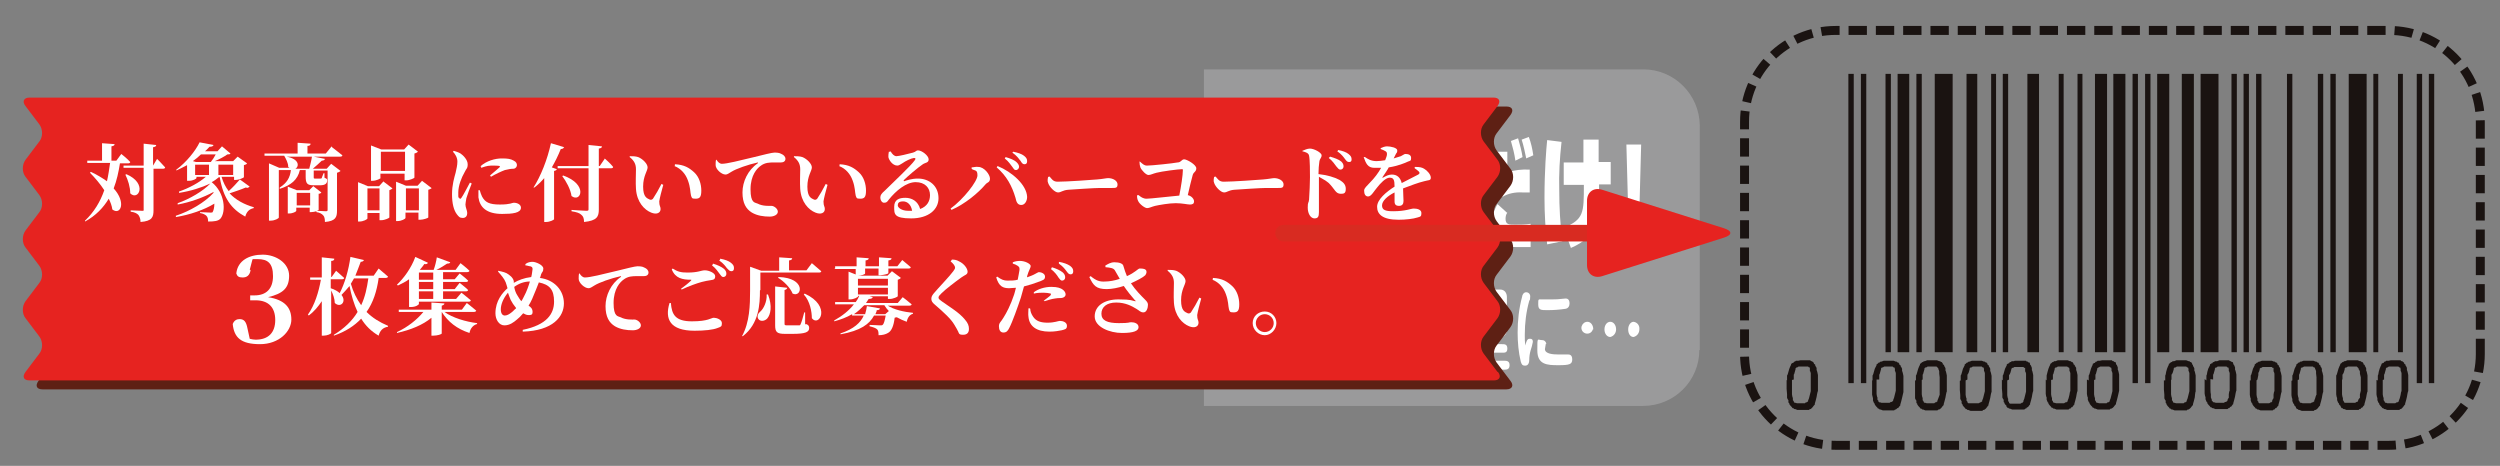 <?xml version="1.0" encoding="UTF-8"?>
<svg xmlns="http://www.w3.org/2000/svg" version="1.1" xmlns:xlink="http://www.w3.org/1999/xlink" viewBox="0 0 558.6 104.1">
  <rect x="0" y="0" width="558.6" height="104.1" fill="#808080" stroke="none"/>
  <defs>
    <style>
      .cls-1 {
        fill: #9a9a9b;
      }

      .cls-1, .cls-2, .cls-3, .cls-4, .cls-5 {
        fill-rule: evenodd;
      }

      .cls-2 {
        fill: #c0c1c2;
      }

      .cls-6, .cls-4 {
        fill: #fff;
      }

      .cls-3 {
        fill: #1a1311;
      }

      .cls-7, .cls-5 {
        fill: #e62320;
      }

      .cls-8, .cls-9, .cls-10, .cls-11 {
        fill: none;
      }

      .cls-12 {
        clip-path: url(#clippath-1);
      }

      .cls-9 {
        stroke: #1a1311;
        stroke-dasharray: 4.1 2;
        stroke-width: 2px;
      }

      .cls-9, .cls-10 {
        stroke-miterlimit: 10;
      }

      .cls-10 {
        stroke: #d82b21;
        stroke-width: 3.7px;
      }

      .cls-10, .cls-11 {
        stroke-linecap: round;
      }

      .cls-13 {
        fill: #5e2014;
      }

      .cls-14 {
        fill: #717171;
      }

      .cls-11 {
        stroke: #fff;
        stroke-linejoin: round;
        stroke-width: 1px;
      }

      .cls-15 {
        clip-path: url(#clippath);
      }
    </style>
    <clipPath id="clippath">
      <rect class="cls-8" x="269" y="-1.1" width="291" height="107"/>
    </clipPath>
    <clipPath id="clippath-1">
      <rect class="cls-8" x="37" y="-88" width="576.6" height="225.1"/>
    </clipPath>
  </defs>
  <!-- Generator: Adobe Illustrator 28.7.4, SVG Export Plug-In . SVG Version: 1.2.0 Build 166)  -->
  <g>
    <g id="_レイヤー_1" data-name="レイヤー_1">
      <g class="cls-15">
        <g>
          <path class="cls-3" d="M413,85.6h1.2V16.5h-1.2s0,69.1,0,69.1ZM415.8,85.6h1.2V16.5h-1.2v69.1ZM421.3,78.7h1.2V16.5h-1.2v62.2ZM424,78.7h2.6V16.5h-2.6v62.2ZM428.1,85v-1.1c.1,0,.3-.8.3-.8l.2-.7.2-.5.2-.4v-.2c.1,0,.3-.2.3-.2l.2-.2h.2c0-.1.2-.2.2-.2h.2c0,0,.5-.2.5-.2h.5s1.1,0,1.1,0h.6c0,0,.5.2.5.2h.2c0,0,.2.2.2.2h.2c0,.1.2.3.2.3v.2c.1,0,.3.2.3.2v.2c.1,0,.3.5.3.5v.5c.1,0,.3,1.1.3,1.1v.8c0,0,0,1.1,0,1.1v1.7c-.1,0-.3,1.3-.3,1.3l-.2.8-.2.7v.2c0,0-.2.2-.2.2l-.3.4-.2.2-.3.2h-.2c0,0-.2.2-.2.2h-.3s-.3,0-.3,0h-.9c0,0-.6,0-.6,0h-.6c0,0-.5-.2-.5-.2h-.2c0,0-.2-.2-.2-.2h-.2c0-.1-.2-.3-.2-.3l-.2-.2-.3-.4v-.2c-.1,0-.2-.2-.2-.2v-.5c-.1,0-.3-.5-.3-.5v-.8c0,0,0-1.2,0-1.2v-2ZM429.6,84.8v-1.1c.1,0,.2-.5.2-.5l.2-.7v-.2c0,0,.2-.2.2-.2h.2c0,0,.3-.2.3-.2h.6s.9,0,.9,0h.5c0,0,.2.2.2.2l.2.2v.2c.1,0,.2.5.2.5v.5c0,0,.1.8.1.8v1.4s0,1.7,0,1.7v.8c0,0-.3.8-.3.8l-.2.5v.2c-.1,0-.3.2-.3.2h-.2c0,0-.2.2-.2.2h-.3s-.6,0-.6,0h-.8c0,0-.3-.1-.3-.1h-.2c0,0-.2-.2-.2-.2v-.2c-.1,0-.2-.2-.2-.2v-.5c-.1,0-.2-.8-.2-.8v-1.3s0-1.9,0-1.9ZM438.1,85v-1.1c.1,0,.3-.8.3-.8l.2-.7.2-.4.2-.4v-.2c.1,0,.3-.2.3-.2l.2-.2h.2c0-.1.2-.2.2-.2h.2c0,0,.5-.2.5-.2h.5s1.2,0,1.2,0h.5c0,0,.5.2.5.2h.2c0,0,.2.2.2.2h.2c0,.1.2.3.2.3v.2c.1,0,.3.2.3.2v.2c.1,0,.3.5.3.5v.5c.1,0,.3,1.1.3,1.1v.8c0,0,0,1.1,0,1.1v1.7c-.1,0-.3,1.3-.3,1.3l-.2.8-.2.7v.2c-.1,0-.2.2-.2.2l-.3.4-.2.2-.3.2h-.2c0,.1-.2.2-.2.2h-.3c0,0-.3,0-.3,0h-.8s-.6,0-.6,0h-.6c0,0-.5-.2-.5-.2h-.2c0,0-.2-.2-.2-.2h-.2c0-.1-.2-.3-.2-.3l-.2-.2-.3-.4v-.2c-.1,0-.2-.2-.2-.2v-.5c-.1,0-.3-.5-.3-.5v-.8c0,0-.1-1.2-.1-1.2v-2ZM439.6,84.8v-1.1c.1,0,.3-.5.3-.5l.2-.7v-.2c0,0,.2-.2.2-.2h.2c0,0,.3-.2.3-.2h.6s.9,0,.9,0h.5c0,0,.2.2.2.2h.2c0,.1.1.3.1.3v.5c.1,0,.2.5.2.5v.9c0,0,0,1.4,0,1.4v1.7c0,0-.2.8-.2.8l-.2.8-.2.5v.2c-.1,0-.3.2-.3.2h-.2c0,.1-.3.2-.3.2h-.3s-.6,0-.6,0h-.9c0,0-.3,0-.3,0h-.2c0,0-.2-.2-.2-.2v-.2c-.1,0-.2-.2-.2-.2v-.5c-.1,0-.2-.8-.2-.8v-1.3s0-1.9,0-1.9ZM447.5,85v-1.1c.1,0,.3-.8.3-.8l.2-.7.2-.4.2-.4v-.2c.1,0,.3-.2.3-.2h.2c0-.1.2-.3.2-.3h.2c0,0,.2-.2.2-.2h.5c0-.1.5-.1.5-.1h1.2s.5,0,.5,0h.5c0,.1.2.2.2.2h.2c0,.1.2.2.2.2h.2c0,.1.1.3.1.3v.2c.1,0,.2.2.2.2l.2.5v.5c.1,0,.3,1.1.3,1.1v.8c0,0,0,1.1,0,1.1v1.7c-.1,0-.3,1.3-.3,1.3l-.2.8-.2.7v.2c-.1,0-.2.2-.2.2l-.3.4h-.2c0,.1-.2.3-.2.3h-.2c0,.1-.2.2-.2.2h-.3s-.3,0-.3,0h-.9s-.6,0-.6,0h-.6c0,0-.5-.2-.5-.2h-.2c0,0-.2-.2-.2-.2h-.2c0-.1-.2-.3-.2-.3v-.2c-.1,0-.4-.4-.4-.4v-.2c-.1,0-.2-.2-.2-.2v-.5c-.1,0-.3-.5-.3-.5v-.8c0,0-.1-1.2-.1-1.2v-2ZM448.9,84.8v-1c.1,0,.3-.5.3-.5l.2-.7v-.2c.1,0,.2-.2.2-.2h.2c0,0,.3-.2.3-.2h.6s.9,0,.9,0h.5c0,0,.2.2.2.2h.2c0,.1,0,.3,0,.3v.5c.1,0,.2.5.2.5v.9s0,1.4,0,1.4v1.7c0,0-.2.8-.2.8l-.2.8-.2.5v.2c-.1,0-.2.2-.2.2h-.2c0,.1-.3.2-.3.2h-.3s-.6,0-.6,0h-.9c0,0-.3,0-.3,0h-.2c0,0-.2-.2-.2-.2v-.2c-.1,0-.2-.2-.2-.2v-.5c-.1,0-.2-.8-.2-.8v-1.4s0-1.9,0-1.9ZM457.3,85v-1.1c0,0,.2-.8.2-.8l.2-.7.2-.5.2-.4v-.2c.1,0,.3-.2.3-.2l.2-.2h.2c0-.1.2-.2.2-.2h.3c0,0,.5-.2.5-.2h.5s1.1,0,1.1,0h.6c0,0,.5.2.5.2h.2c0,0,.2.2.2.2h.2c0,.1.2.3.2.3v.2c.1,0,.3.2.3.2v.2c.1,0,.3.4.3.4v.5c.1,0,.3,1.1.3,1.1v.8s0,1.1,0,1.1v1.7c-.1,0-.3,1.3-.3,1.3l-.2.8-.2.7v.2c-.1,0-.2.2-.2.2l-.3.4h-.2c0,.1-.2.3-.2.3h-.2c0,0-.2.2-.2.2h-.3c0,0-.3,0-.3,0h-.9c0,0-.6,0-.6,0h-.6c0,0-.5-.2-.5-.2h-.2c0,0-.2-.2-.2-.2h-.2c0-.1-.2-.3-.2-.3l-.2-.2-.3-.4v-.2c-.1,0-.2-.2-.2-.2l-.2-.5v-.5c-.1,0-.2-.8-.2-.8v-1.2s0-2,0-2ZM458.7,84.8v-1.1c.1,0,.2-.5.2-.5l.2-.7v-.2c0,0,.2-.2.2-.2h.2c0,0,.3-.2.3-.2h.6s.9,0,.9,0h.6c0,0,.2.2.2.2h.2c0,.1.1.3.1.3v.5c.1,0,.2.5.2.5v.9s0,1.4,0,1.4v1.7c-.1,0-.2.8-.2.8l-.2.8-.2.5v.2c-.1,0-.3.2-.3.2h-.2c0,0-.3.2-.3.2h-.3s-.6,0-.6,0h-.9c0,0-.3-.1-.3-.1h-.2c0,0-.2-.2-.2-.2v-.2c-.1,0-.2-.2-.2-.2v-.5c-.1,0-.2-.8-.2-.8v-1.3s0-1.9,0-1.9ZM466.7,85v-1.1c.1,0,.3-.8.3-.8l.2-.7.2-.5.2-.4v-.2c.1,0,.3-.2.3-.2h.2c0-.1.2-.3.2-.3h.2c0,0,.2-.2.2-.2h.5c0,0,.5-.1.5-.1h1.1s.6,0,.6,0h.5c0,.1.2.2.2.2h.2c0,.1.2.2.2.2h.2c0,.1.1.3.1.3v.2c.1,0,.2.2.2.2l.2.5v.5c.1,0,.3,1.1.3,1.1v.8c0,0,0,1.1,0,1.1v1.7c0,0-.3,1.3-.3,1.3l-.2.8-.2.7v.2c0,0-.2.2-.2.2l-.3.4-.2.2-.3.2h-.2c0,0-.2.2-.2.2h-.3c0,0-.3,0-.3,0h-.9c0,0-.6,0-.6,0h-.6c0,0-.5-.2-.5-.2h-.2c0,0-.2-.2-.2-.2h-.2c0-.1-.2-.3-.2-.3l-.2-.2-.3-.4v-.2c-.1,0-.2-.2-.2-.2l-.2-.5v-.5c-.1,0-.2-.8-.2-.8v-1.2s0-2,0-2ZM468.2,84.8v-1.1c.1,0,.2-.5.2-.5l.2-.7v-.2c.1,0,.2-.2.2-.2h.2c0-.1.3-.2.3-.2h.6s.9,0,.9,0h.5c0,0,.2.2.2.2h.2c0,.1.1.3.1.3v.5c.1,0,.2.5.2.5v.9c0,0,0,1.4,0,1.4v1.7c0,0-.2.8-.2.8l-.2.8-.2.5v.2c-.1,0-.3.2-.3.2h-.2c0,0-.2.2-.2.2h-.3s-.6,0-.6,0h-.8c0,0-.3-.1-.3-.1h-.2c0,0-.2-.2-.2-.2v-.2c-.1,0-.2-.2-.2-.2v-.5c-.1,0-.2-.8-.2-.8v-1.3s0-1.9,0-1.9ZM483.8,85v-1.1c.1,0,.2-.8.2-.8l.2-.7.2-.5.2-.4v-.2c.1,0,.3-.2.3-.2l.2-.2h.2c0-.1.2-.2.2-.2h.3c0,0,.5-.2.5-.2h.5s1.1,0,1.1,0h.6c0,0,.5.2.5.2h.2c0,0,.2.2.2.2h.2c0,.1.2.3.2.3v.2c.1,0,.2.2.2.2v.2c.1,0,.3.5.3.5v.5c.1,0,.3,1.1.3,1.1v.8c0,0,0,1.1,0,1.1v1.7c-.1,0-.2,1.3-.2,1.3l-.2.8-.2.7v.2c0,0-.2.2-.2.2l-.3.4-.2.2-.3.2h-.2c0,0-.2.2-.2.2h-.3s-.3,0-.3,0h-.9s-.6,0-.6,0h-.6c0,0-.5-.2-.5-.2h-.2c0,0-.2-.2-.2-.2h-.2c0-.1-.2-.3-.2-.3l-.2-.2-.3-.4v-.2c-.1,0-.2-.2-.2-.2v-.5c-.1,0-.3-.5-.3-.5v-.8c0,0-.1-1.2-.1-1.2v-2ZM485.2,84.8v-1.1c.1,0,.3-.5.3-.5l.2-.7v-.2c0,0,.2-.2.2-.2h.2c0,0,.3-.2.3-.2h.6s.9,0,.9,0h.6c0,0,.2.2.2.2h.2c0,.1.1.3.1.3v.5c.1,0,.2.5.2.5v.9s0,1.4,0,1.4v1.7c0,0-.2.8-.2.8l-.2.8-.2.5v.2c-.1,0-.3.2-.3.2h-.2c0,.1-.2.2-.2.2h-.3s-.6,0-.6,0h-.8c0,0-.3-.1-.3-.1h-.2c0,0-.2-.2-.2-.2v-.2c-.1,0-.2-.2-.2-.2v-.5c-.1,0-.2-.8-.2-.8v-1.3s0-1.9,0-1.9ZM418.4,85v-1.1c.1,0,.3-.8.3-.8l.2-.7.2-.4.2-.4v-.2c.1,0,.3-.2.3-.2l.2-.2h.2c0-.1.2-.2.2-.2h.2c0,0,.5-.2.5-.2h.5s1.2,0,1.2,0h.5c0,0,.5.2.5.2h.2c0,0,.2.2.2.2h.2c0,.1.2.3.2.3v.2c.1,0,.3.2.3.2v.2c.1,0,.3.5.3.5v.5c.1,0,.3,1.1.3,1.1v.8s0,1.1,0,1.1v1.7c0,0-.3,1.3-.3,1.3l-.2.8-.2.7v.2c0,0-.2.2-.2.2l-.3.4h-.2c0,.1-.3.3-.3.3h-.2c0,.1-.2.2-.2.2h-.2s-.3,0-.3,0h-.9c0,0-.6,0-.6,0h-.5c0,0-.5-.2-.5-.2h-.2c0,0-.2-.2-.2-.2h-.2c0-.1-.2-.3-.2-.3l-.2-.2-.3-.4v-.2c-.1,0-.2-.2-.2-.2l-.2-.5v-.5c0,0-.2-.8-.2-.8v-1.2s0-2,0-2ZM419.9,84.8v-1.1c.1,0,.2-.5.2-.5l.2-.7v-.2c0,0,.2-.2.2-.2h.2c0,0,.3-.2.3-.2h.5s.9,0,.9,0h.5c0,0,.2.2.2.2h.2c0,.1.1.3.1.3v.5c.1,0,.2.5.2.5v.8c0,0,0,1.4,0,1.4v1.7c0,0-.2.8-.2.8l-.2.8-.2.5v.2c-.1,0-.3.2-.3.2h-.2c0,0-.3.2-.3.2h-.3s-.6,0-.6,0h-.9c0,0-.3-.1-.3-.1h-.2c0,0-.2-.2-.2-.2v-.2c-.1,0-.2-.2-.2-.2v-.5c-.1,0-.2-.8-.2-.8v-1.3s0-1.9,0-1.9ZM399.3,85v-1.1c.1,0,.3-.8.3-.8l.2-.7.2-.5.2-.4v-.2c.1,0,.3-.2.3-.2h.2c0-.1.2-.3.2-.3h.2c0-.1.2-.2.2-.2h.5c0,0,.5-.1.5-.1h1.1s.6,0,.6,0h.5c0,.1.2.2.2.2h.2c0,.1.2.2.2.2l.2.2v.2c.1,0,.3.2.3.2v.2c0,0,.3.5.3.5v.5c.1,0,.3,1.1.3,1.1v.8s0,1.1,0,1.1v1.7c-.1,0-.3,1.3-.3,1.3l-.2.8-.2.7v.2c0,0-.2.2-.2.2l-.3.4-.2.2-.2.2h-.2c0,0-.2.2-.2.2h-.2s-.3,0-.3,0h-.9c0,0-.6,0-.6,0h-.6c0,0-.5-.2-.5-.2h-.2c0,0-.2-.2-.2-.2h-.2c0-.1-.2-.3-.2-.3l-.2-.2-.3-.4v-.2c-.1,0-.2-.2-.2-.2v-.5c-.1,0-.3-.5-.3-.5v-.8c0,0-.1-1.2-.1-1.2v-2ZM400.8,84.8v-1.1c.1,0,.2-.5.2-.5l.2-.7v-.2c0,0,.2-.2.2-.2h.2c0-.1.3-.2.3-.2h.6s.9,0,.9,0h.6c0,0,.2.2.2.2h.2c0,.1,0,.3,0,.3v.5c.1,0,.2.5.2.5v.9s0,1.4,0,1.4v1.7c0,0-.2.8-.2.8l-.2.8-.2.5v.2c-.1,0-.3.2-.3.2h-.2c0,0-.2.2-.2.2h-.3s-.6,0-.6,0h-.9c0,0-.3-.1-.3-.1h-.2c0,0-.2-.2-.2-.2v-.2c-.1,0-.2-.2-.2-.2v-.5c-.1,0-.2-.8-.2-.8v-1.3s0-1.9,0-1.9ZM428.2,78.7h1.2s0-62.2,0-62.2h-1.2v62.2ZM432.3,78.7h4V16.5h-4v62.2ZM439.4,78.7h2.4V16.5s-2.4,0-2.4,0v62.2ZM444.9,78.7h1.1V16.5h-1.1s0,62.2,0,62.2ZM447.5,78.7h1.2s0-62.2,0-62.2h-1.2v62.2ZM453,78.7h2.6V16.5s-2.6,0-2.6,0v62.1ZM460,78.7h1.1V16.5h-1.1v62.2ZM464.2,78.7h1.1V16.5h-1.1v62.2ZM468.1,78.7h2.7V16.5h-2.7s0,62.2,0,62.2ZM472.2,78.7h2.7V16.5h-2.7v62.2ZM476.5,85.6h1.2V16.5h-1.2v69.1ZM479.3,85.6h1.2V16.5h-1.2v69.1ZM482,78.7h2.7V16.5s-2.7,0-2.7,0v62.2ZM487.5,78.7h2.7V16.5h-2.7s0,62.2,0,62.2ZM491.7,78.7h4s0-62.2,0-62.2h-4v62.2ZM493,85v-1.1c.1,0,.2-.8.2-.8l.2-.7.2-.4.2-.4v-.2c.1,0,.3-.2.3-.2h.2c0-.1.2-.3.2-.3h.2c0,0,.2-.2.2-.2h.5c0,0,.5-.2.5-.2h1.1s.6,0,.6,0h.5c0,.1.2.2.2.2h.2c0,.1.2.2.2.2h.2c0,.1.1.3.1.3v.2c.1,0,.2.2.2.2l.2.5v.5c.1,0,.3,1.1.3,1.1v.8c0,0,0,1.1,0,1.1v1.7c-.1,0-.3,1.3-.3,1.3l-.2.8-.2.7v.2c-.1,0-.2.2-.2.2l-.3.4h-.2c0,.1-.2.3-.2.3h-.2c0,.1-.2.2-.2.2h-.3c0,0-.3,0-.3,0h-.9c0,0-.6,0-.6,0h-.6c0,0-.5-.2-.5-.2h-.2c0,0-.2-.2-.2-.2h-.2c0-.1-.2-.3-.2-.3l-.2-.2-.3-.4v-.2c-.1,0-.2-.2-.2-.2l-.2-.5v-.5c-.1,0-.2-.8-.2-.8v-1.2s0-2,0-2ZM494.5,84.8v-1.1c.1,0,.2-.5.2-.5l.2-.7v-.2c0,0,.2-.2.2-.2h.2c0,0,.2-.2.2-.2h.6s.9,0,.9,0h.5c0,0,.2.2.2.2h.2c0,.1.1.3.1.3v.5c.1,0,.2.5.2.5v.8c0,0,0,1.4,0,1.4v1.7c-.1,0-.2.8-.2.8v.8c-.1,0-.3.5-.3.5v.2c-.1,0-.3.2-.3.2h-.2c0,0-.3.2-.3.2h-.3s-.6,0-.6,0h-.9c0,0-.3-.1-.3-.1h-.2c0,0-.2-.2-.2-.2l-.2-.2v-.2c0,0-.2-.5-.2-.5v-.8c-.1,0-.1-1.4-.1-1.4v-1.9ZM502.9,85v-1.1c.1,0,.3-.8.3-.8l.2-.7.2-.4.2-.4v-.2c.1,0,.3-.2.3-.2l.2-.2h.2c0-.1.2-.2.2-.2h.2c0,0,.5-.2.5-.2h.5c0,0,1.1,0,1.1,0h.6c0,0,.5.2.5.2h.2c0,0,.2.2.2.2h.2c0,.1.2.3.2.3v.2c.1,0,.3.2.3.2v.2c.1,0,.3.5.3.5v.5c.1,0,.3,1.1.3,1.1v.8s0,1.1,0,1.1v1.7c-.1,0-.3,1.3-.3,1.3l-.2.8-.2.7v.2c0,0-.2.2-.2.2l-.3.4h-.2c0,.1-.2.3-.2.3h-.2c0,.1-.2.2-.2.2h-.3s-.3,0-.3,0h-.9c0,0-.6,0-.6,0h-.6c0,0-.5-.2-.5-.2h-.2c0,0-.2-.2-.2-.2h-.2c0-.1-.2-.3-.2-.3l-.2-.2-.3-.4v-.2c-.1,0-.2-.2-.2-.2l-.2-.5v-.5c-.1,0-.2-.8-.2-.8v-1.2s0-2,0-2ZM504.4,84.8l.2-1v-.5c.1,0,.3-.7.3-.7v-.2c0,0,.2-.2.2-.2h.2c0-.1.3-.2.3-.2h.6s.9,0,.9,0h.5c0,0,.2.2.2.2h.2c0,.1,0,.3,0,.3v.5c.1,0,.2.5.2.5v.8c0,0,0,1.4,0,1.4v1.7c-.1,0-.2.8-.2.8v.8c-.1,0-.3.5-.3.5v.2c0,0-.2.2-.2.2h-.2c0,.1-.3.2-.3.2h-.3s-.6,0-.6,0h-.8c0,0-.3,0-.3,0h-.2c0,0-.2-.2-.2-.2v-.2c-.1,0-.2-.2-.2-.2v-.5c-.1,0-.2-.8-.2-.8v-1.3c0,0,0-1.9,0-1.9ZM512.2,85v-1.1c.1,0,.3-.8.3-.8l.2-.7.2-.4.2-.4v-.2c.1,0,.3-.2.3-.2l.2-.2h.2c0-.1.2-.2.2-.2h.2c0,0,.5-.2.5-.2h.5c0,0,1.1,0,1.1,0h.6c0,0,.5.2.5.2h.2c0,0,.2.2.2.2h.2c0,.1.2.3.2.3v.2c.1,0,.3.2.3.2v.2c.1,0,.3.5.3.5v.5c.1,0,.3,1.1.3,1.1v.8c0,0,0,1.1,0,1.1v1.7c-.1,0-.3,1.3-.3,1.3l-.2.8-.2.7v.2c0,0-.2.2-.2.2l-.3.4-.2.2-.3.2h-.2c0,0-.2.2-.2.2h-.3s-.3,0-.3,0h-.9c0,0-.6,0-.6,0h-.6s-.5-.2-.5-.2h-.2c0,0-.2-.2-.2-.2h-.2c0-.1-.2-.3-.2-.3v-.2c-.1,0-.4-.4-.4-.4v-.2c-.1,0-.2-.2-.2-.2l-.2-.5v-.5c-.1,0-.2-.8-.2-.8v-1.2s0-2,0-2ZM513.7,84.8v-1.1c.1,0,.2-.5.2-.5l.2-.7v-.2c0,0,.2-.2.2-.2h.2c0,0,.3-.2.3-.2h.6s.9,0,.9,0h.5c0,0,.2.2.2.2h.2c0,.1.1.3.1.3l.2.5v.5c0,0,.1.9.1.9v1.4s0,1.7,0,1.7v.8c-.1,0-.3.8-.3.8l-.2.5v.2c-.1,0-.3.2-.3.2h-.2c0,0-.3.2-.3.2h-.3s-.6,0-.6,0h-.9c0,0-.3-.1-.3-.1h-.2c0,0-.2-.2-.2-.2v-.2c-.1,0-.2-.2-.2-.2v-.5c-.1,0-.2-.8-.2-.8v-1.3s0-1.9,0-1.9ZM522,85v-1.1c.1,0,.3-.8.3-.8l.2-.7.2-.5.2-.4v-.2c.1,0,.3-.2.3-.2l.2-.2h.2c0-.1.2-.2.2-.2h.2c0,0,.5-.2.5-.2h.5s1.2,0,1.2,0h.6c0,0,.5.2.5.2h.2c0,0,.2.2.2.2h.2c0,.1.2.3.2.3v.2c.1,0,.3.2.3.2v.2c.1,0,.3.5.3.5v.5c.1,0,.3,1.1.3,1.1v.8s0,1.1,0,1.1v1.7c-.1,0-.3,1.3-.3,1.3l-.2.8-.2.7v.2c0,0-.2.2-.2.2l-.3.4h-.2c0,.1-.2.3-.2.3h-.2c0,0-.2.2-.2.2h-.3s-.3,0-.3,0h-.9c0,0-.6,0-.6,0h-.6c0,0-.5-.2-.5-.2h-.2c0,0-.2-.2-.2-.2h-.2c0-.1-.2-.3-.2-.3v-.2c-.1,0-.4-.4-.4-.4v-.2c-.1,0-.2-.2-.2-.2l-.2-.5v-.5c-.1,0-.2-.8-.2-.8v-1.2s0-2,0-2ZM523.4,84.8v-1.1c.1,0,.3-.5.3-.5l.2-.7v-.2c0,0,.2-.2.2-.2h.2c0,0,.3-.2.3-.2h.6s.9,0,.9,0h.5c0,0,.2.2.2.2l.2.2v.2c.1,0,.3.5.3.5v.5c0,0,.2.8.2.8v3c0,0-.2.8-.2.8v.8c-.1,0-.4.5-.4.5v.2c0,0-.2.2-.2.2h-.2c0,.1-.3.2-.3.2h-.3s-.6,0-.6,0h-.9c0,0-.3,0-.3,0h-.2c0,0-.2-.2-.2-.2v-.2c-.1,0-.2-.2-.2-.2v-.5c-.1,0-.2-.8-.2-.8v-1.4s0-1.9,0-1.9ZM531.3,85v-1.1c.1,0,.2-.8.2-.8l.2-.7.2-.5.2-.4v-.2c.1,0,.3-.2.3-.2h.2c0-.1.2-.3.2-.3h.2c0-.1.2-.2.2-.2h.5c0,0,.5-.1.5-.1h1.2s.5,0,.5,0h.5c0,.1.2.2.2.2h.2c0,.1.2.2.2.2l.2.2v.2c.1,0,.3.2.3.2v.2c.1,0,.3.5.3.5v.5c.1,0,.3,1.1.3,1.1v.8c0,0,0,1.1,0,1.1v1.7c-.1,0-.3,1.3-.3,1.3l-.2.8-.2.7v.2c-.1,0-.2.2-.2.2l-.3.4-.2.2-.2.2h-.2c0,0-.2.2-.2.2h-.3s-.3,0-.3,0h-.9c0,0-.6,0-.6,0h-.6c0,0-.5-.2-.5-.2h-.2c0,0-.2-.2-.2-.2h-.2c0-.1-.2-.3-.2-.3l-.2-.2-.3-.4v-.2c-.1,0-.2-.2-.2-.2l-.2-.5v-.5c-.1,0-.2-.8-.2-.8v-1.2s0-2,0-2ZM532.7,84.8v-1.1c.1,0,.2-.5.2-.5l.2-.7v-.2c.1,0,.2-.2.2-.2h.2c0-.1.3-.2.3-.2h.6s.9,0,.9,0h.6c0,0,.2.2.2.2h.2c0,.1.1.3.1.3v.5c.1,0,.2.5.2.5v.9c0,0,0,1.4,0,1.4v1.7c-.1,0-.2.8-.2.8l-.2.8-.2.5v.2c-.1,0-.3.2-.3.2h-.2c0,0-.3.2-.3.2h-.3s-.6,0-.6,0h-.9c0,0-.2-.1-.2-.1h-.2c0,0-.2-.2-.2-.2v-.2c-.1,0-.2-.2-.2-.2v-.5c-.1,0-.2-.8-.2-.8v-1.3s0-1.9,0-1.9ZM498.6,78.7h1.2s0-62.2,0-62.2h-1.2v62.2ZM501.3,78.7h1.2V16.5h-1.2v62.2ZM504.1,78.7h1.2V16.5h-1.2s0,62.1,0,62.1ZM511,78.7h1.2V16.5h-1.2v62.2ZM517.9,78.7h1.2s0-62.2,0-62.2h-1.2v62.2ZM520.7,78.7h1.2s0-62.2,0-62.2h-1.2v62.2ZM524.8,78.7h4V16.5h-4s0,62.2,0,62.2ZM530.3,78.7h1.1V16.5h-1.1v62.1ZM535.8,78.7h1.1V16.5h-1.1v62.2ZM540,85.6h1.2V16.5h-1.2v69.1ZM542.7,85.6h1.2V16.5s-1.2,0-1.2,0v69.1Z"/>
          <g class="cls-12">
            <g>
              <path class="cls-14" d="M175,107.9v3.8h-3.4v6.7s-.9,0-.9,0v-10.5s4.3,0,4.3,0ZM174.2,108.7h-2.4v.8h2.4v-.8ZM174.2,110.1h-2.4v.9s2.4,0,2.4,0v-.9ZM179,114.7v.8s-1.6,0-1.6,0v2.7h-.9s0-2.7,0-2.7h-1.8c-.2,1.1-.8,2.1-1.7,2.7l-.6-.7c.7-.5,1.3-1.2,1.4-2h-1.6s0-.8,0-.8h1.7s0-.2,0-.2v-1.1h-1.4v-.8h6.2v.8h-1.3v1.4h1.6ZM176.6,114.7v-1.4h-1.7v1.1s0,.3,0,.3h1.7ZM180.5,107.9v9.5c0,.5-.3.9-.7,1,0,0,0,0-.1,0h-1.5l-.2-1h1.3c.2,0,.3,0,.3-.3v-5.4h-3.4v-3.8s4.3,0,4.3,0ZM179.6,108.7h-2.5v.8h2.5v-.8ZM179.6,110.1h-2.5v.9h2.5v-.9Z"/>
              <path class="cls-14" d="M187.3,117.1c-1.8.4-3.7.7-5.5.8v-.9c.3,0,.9,0,2.4-.2v-1.9h-2.2s0-.9,0-.9h2.2v-1.5h-2.5v-.9h2.5v-1.7h-2.2v-.9h2.2v-1.5h.9s0,1.5,0,1.5h1.8s0,.9,0,.9h-1.8v1.7h2v.9h-2v1.5h1.8v.9h-1.8s0,1.8,0,1.8c1.2-.2,1.8-.3,2.2-.4v.9ZM191.2,107.5v2.3h1v.9s-1,0-1,0v6.6c0,.5-.1,1-1,1.1h-1.9s-.2-1-.2-1h1.8c.2,0,.3,0,.3-.4v-6.3s-3.1,0-3.1,0v-.9h3.1v-2.3s.9,0,.9,0ZM188.7,115.5c-.3-1.1-.7-2.1-1.3-3.1l.8-.4c.6,1,1.1,2,1.4,3.1l-.9.4Z"/>
              <path class="cls-14" d="M196.8,107.9v8.9h-2.5v.9h-.9v-9.8h3.3ZM195.9,108.8h-1.6v3s1.6,0,1.6,0v-3ZM195.9,112.7h-1.6v3.2h1.6s0-3.2,0-3.2ZM200.8,107.4v1.1h2.4v.9h-2.4v1.6h2.8v.9h-1.2v1.4h1.1v.9h-1.1v3.2c0,.5-.2.9-.7,1,0,0-.2,0-.3,0h-1.7l-.2-1h1.6c.2,0,.3,0,.3-.2v-3h-4.2v-.9h4.2v-1.4s-4.3,0-4.3,0v-.9s2.7,0,2.7,0v-1.6h-2.4s0-.9,0-.9h2.4v-1.1s.9,0,.9,0ZM199.1,117.1c-.4-.7-.9-1.4-1.5-2l.7-.6c.6.6,1.2,1.2,1.6,2l-.8.6Z"/>
              <path class="cls-14" d="M206.8,108.1c-.4,1.8-.5,3.6-.5,5.4,0,1.4.1,2.9.4,4.3h-1.1c-.3-1.3-.4-2.7-.4-4.1,0-1.9.1-3.9.5-5.8h1.1ZM209.7,113.3c-.3.5-.5,1-.5,1.6,0,1,.7,1.4,2.5,1.4.6,0,1.6,0,2.5-.1v1c-.7,0-1.4,0-2.1,0-1,0-2,0-3-.5-.6-.4-1-1.1-1-1.8,0-.7.2-1.4.6-2l.9.4ZM214,109.9h-5.5v-1h5.5v1Z"/>
              <path class="cls-14" d="M218,114.5c-.4,1.4-1,2.7-1.7,3.9l-.8-.8c.7-1.1,1.3-2.3,1.7-3.6l.8.5ZM217.3,112.7c-.5-.5-1.1-.9-1.7-1.2l.5-.8c.7.3,1.3.7,1.8,1.2l-.6.8ZM217.8,109.5c-.5-.5-1.1-.9-1.8-1.2l.5-.8c.6.3,1.2.6,1.8,1.1l-.5.8ZM221,109.9c-.2.7-.5,1.3-.8,1.9v6.6h-.9v-5.2c-.3.3-.5.7-.9.9l-.7-.6c1.1-1,2-2.3,2.4-3.8l.8.2ZM221.9,108.7v-1.2h.9v1.2s3.4,0,3.4,0v.9h-7.7v-.9h3.4ZM226,110.7c-.1,1.9-.8,3.7-2,5.3.7.7,1.5,1.2,2.4,1.6l-.5.9c-.9-.5-1.8-1.1-2.5-1.8-.7.7-1.5,1.3-2.4,1.8l-.5-.9c.9-.4,1.7-.9,2.3-1.6-.5-.7-.9-1.5-1.3-2.3-.2.3-.4.5-.7.8l-.6-.7c1.1-1.1,1.9-2.5,2.3-4l.8.2c0,.3-.1.4-.2.8h2.9ZM223.3,112.3c.4.4.8.8,1.2,1.2.3-.6.4-1.3.5-1.9h-2.2c-.2.4-.4.8-.6,1.2.3.9.7,1.7,1.2,2.5.2-.3.5-.6.7-1-.4-.5-.8-1-1.3-1.4l.5-.6Z"/>
              <path class="cls-14" d="M231,107.9c0,.5-.1,1-.3,2.1h1.3c1.7,0,2.4,1,2.3,3,0,1.1-.2,3.5-.9,4.2-.4.4-1,.7-1.6.6-.7,0-1.3-.2-1.9-.3v-1c.6.2,1.2.3,1.8.4.5,0,.9-.2,1.1-.6.3-1.1.5-2.3.5-3.4,0-.7-.1-1.4-.5-1.7-.3-.2-.6-.2-.9-.2h-1.4c-.3,2.4-1.1,4.7-2.2,6.8l-.9-.4c.6-1,1.4-2.3,2.1-6.3h-2.1s0-1,0-1h2.2c.1-.7.2-1.5.2-2.2h1.1ZM235.4,109.7c-.2-.6-.5-1.3-.8-1.8l.8-.2c.4.6.7,1.1.9,1.8l-.8.3ZM236.3,114.5c0-1.5-.4-2.9-1.3-4l.9-.4c1,1.2,1.5,2.7,1.5,4.3h-1.1ZM236.9,109.5c-.2-.6-.5-1.2-.8-1.8l.7-.2c.4.6.7,1.2.9,1.8l-.8.3Z"/>
              <path class="cls-14" d="M240.5,108c-.3,1.8-.5,3.6-.5,5.4,0,1.4.1,2.9.4,4.3l-1,.2c-.3-1.3-.4-2.7-.4-4,0-1.8.1-3.7.3-5.5,0-.1,0-.4,0-.5h1.1ZM245.1,110v-2.1s1,0,1,0v2.1h2.2v1h-2.2v3.3c.9.5,1.7,1.1,2.4,1.8l-.7.9c-.5-.6-1.1-1.2-1.7-1.6v.3c0,.4,0,.9-.2,1.3-.5.6-1.3,1-2.1.9-2,0-2.4-1.3-2.4-2,0-1.2,1.1-2.2,2.4-2.1,0,0,.1,0,.2,0,.4,0,.8,0,1.2.2v-2.9h-3.6v-1s3.5,0,3.5,0ZM245.2,114.8c-.4-.2-.7-.2-1.1-.2-1.1,0-1.7.5-1.7,1.2s.7,1.1,1.5,1.1c1.3,0,1.3-.9,1.3-1.3v-.8Z"/>
              <path class="cls-14" d="M253.3,107.9c0,.6-.1,1.4-.2,3.1,1-1.1,2.3-1.7,3.8-1.8,2.9,0,3,3.2,3,4,0,.8,0,1.5-.3,2.2.3.3.6.6.8.9l-.7.9c-.2-.3-.4-.6-.6-.8-.2.3-.4.6-.7.8-.5.3-1,.5-1.6.5-1.3,0-2.2-.7-2.2-1.8s.6-1.8,2.1-1.8c.7,0,1.5.2,2.1.6,0-.5.2-1.1.2-1.6,0-2-.6-3-2-3-1.8,0-3.3,1.6-3.8,2.1,0,.6,0,1.5,0,2.2,0,1.6,0,2.9,0,3.6h-1c0-.5,0-1.2,0-2.3s0-1.7,0-2.1c-.4.8-.9,1.6-1.5,2.3l-.7-1c1-1,1.7-2.1,2.3-3.4v-.8s-2,0-2,0v-1s2,0,2,0c0-.2,0-1.7,0-1.9h1ZM256.6,115.1c-.5,0-1.2.2-1.2.8,0,.8.8.8,1.1.9.7,0,1.4-.4,1.8-1-.4-.5-1.1-.7-1.7-.7"/>
              <path class="cls-14" d="M268.8,108v.9c-.4.4-.9.8-1.3,1.2-1.1,1.1-1.2,1.2-1.6,1.5.5-.3,1.1-.4,1.7-.4.7,0,1.4.2,2,.5.8.6,1.2,1.6,1.2,2.6,0,1.8-1.3,3.6-4.2,3.6s-2.9-.6-2.9-2c0-1,1-1.8,2-1.7,1.2,0,2.1,1,2.1,2.2,0,.2,0,.4,0,.6,1.2-.2,2.1-1.3,2-2.6,0-1.5-1-2.2-2.4-2.2-1.1,0-2.2.4-3.1,1.1-.7.7-1.4,1.4-2,2.1l-.9-.7c.4-.4.7-.6,3.1-3l2.6-2.5.3-.3h-4.9c0,0,0-.9,0-.9h6.3ZM266.9,116.5c0-.7-.4-1.4-1.1-1.5,0,0-.1,0-.2,0-.5,0-1,.3-1.1.8,0,0,0,0,0,0,0,1.1,1.7,1.1,2.2,1.1,0-.2,0-.3,0-.5"/>
              <path class="cls-14" d="M275.7,114.7c-1.1.6-2.2,1.1-3.3,1.5v-1c.3-.1.8-.3,1.2-.5v-3.9s-1.3,0-1.3,0v-.9h1.3v-2.5h.9v2.5s1.1,0,1.1,0v.9h-1s0,3.5,0,3.5c.4-.2.8-.3,1.1-.6v.9ZM282.6,113.9c0,1.3,0,2.6-.3,3.8-.1.4-.6.7-1,.7h-1.5v-.9c-.1,0,1.3,0,1.3,0,.4,0,.4-.2.5-.4.1-.8.2-1.6.2-2.4h-.8c-.6,1.7-1.8,3-3.4,3.8l-.6-.7c1.4-.6,2.5-1.7,3.2-3.1h-1c-.4.7-.9,1.3-1.6,1.8-.7.5-1.4.9-2.2,1.2l-.4-.7c1.3-.4,2.4-1.2,3.3-2.3h-1.1c-.5.6-1.2,1-1.9,1.4l-.4-.7c1.1-.4,2-1.2,2.5-2.3h-1.8v-.8h7.4s0,.8,0,.8h-4.7c-.2.3-.3.6-.5.8h4.9ZM282.2,111.7h-6v-3.8h6v3.8ZM281.3,108.6h-4.2v.9h4.2v-.9ZM281.3,110.1h-4.2v.9s4.2,0,4.2,0v-.9Z"/>
              <path class="cls-14" d="M291.9,111.7h-5.7v-.9c-.6.4-1.3.8-2,1.1l-.5-1c2-.7,3.7-1.9,4.9-3.6h.9c1.3,1.6,3,2.9,4.9,3.6l-.5,1c-.7-.3-1.3-.7-2-1.1v.9ZM293,113v5.4h-1v-.5s-6.2,0-6.2,0v.5s-.9,0-.9,0v-5.4h8.1ZM292.1,113.9h-6.2s0,3,0,3h6.2s0-3,0-3ZM291.8,110.8c-1.1-.7-2-1.6-2.9-2.6-.8,1-1.7,1.9-2.8,2.6h5.7Z"/>
              <path class="cls-14" d="M299,107.9c0,.6-.1,1-.3,2.1h1.3c1.7,0,2.3,1,2.3,3s-.2,3.5-.9,4.2c-.4.4-1,.7-1.6.6-.7,0-1.3-.1-1.9-.3v-1c.6.2,1.2.3,1.8.4.5,0,.9-.2,1.1-.6.3-1.1.5-2.2.5-3.4,0-.7-.1-1.4-.5-1.7-.3-.2-.6-.2-.9-.2h-1.4c-.3,2.4-1.1,4.7-2.2,6.8l-.9-.4c.6-1,1.4-2.3,2.1-6.3h-2.1s0-1,0-1h2.3c.1-.7.2-1.5.2-2.2h1.1ZM303.4,109.7c-.2-.6-.5-1.3-.8-1.8l.7-.2c.4.6.6,1.2.8,1.8l-.8.3ZM304.3,114.5c0-1.5-.4-2.9-1.3-4l.9-.4c1,1.2,1.5,2.7,1.5,4.3h-1.1ZM304.9,109.4c-.2-.6-.5-1.2-.8-1.8l.7-.3c.4.6.6,1.2.9,1.8l-.8.3Z"/>
              <path class="cls-14" d="M309.7,107.9h1v1.2s5.5,0,5.5,0v.9s-5.5,0-5.5,0v.7s0,.6,0,.6c.5-.1,1-.2,1.5-.2,1,0,2,.2,2.9.7.9.6,1.4,1.6,1.4,2.7,0,1.4-.9,2.6-2.2,3-.9.3-1.7.4-2.6.4l-.3-.9c1,0,2.1-.1,3-.6.7-.4,1.1-1.1,1.1-1.9,0-.7-.3-1.4-.9-1.8-.4-.3-.9-.5-1.4-.6-1,4-3.1,5.2-4.5,5.2-1.1,0-1.9-.9-1.9-1.9,0,0,0-.1,0-.2,0-1.7,1.2-3.1,2.8-3.6v-1.6h-2.5v-.9s2.5,0,2.5,0v-1.2ZM309.7,112.5c-1.1.4-1.9,1.4-1.9,2.6,0,.8.5,1.2,1,1.2.5,0,1-.2,1.4-.6-.3-1.1-.4-2.2-.5-3.3M312.3,112c-.6,0-1.1,0-1.7.2,0,1,.2,1.9.3,2.8.6-.9,1.1-1.9,1.3-3"/>
              <path class="cls-14" d="M321,108c-.3,1.1-.4,2.1-.5,3.2.3-.7.8-1.4,1.5-1.8.5-.3,1.1-.5,1.8-.5,1.7,0,2.9,1.5,2.9,4.2s-2,4.9-6.3,4.9l-.2-1c1.1,0,2.2,0,3.2-.4,1.7-.6,2.2-1.7,2.2-3.5,0-1-.2-2-.8-2.8-.3-.4-.8-.6-1.3-.6-1,0-1.9.7-2.3,1.5-.3.5-.6,1.1-.8,1.7,0,.2,0,.4,0,.6,0,.1.1,1.2.1,1.4l-1,.2c0-.5,0-1,0-1.6,0-1.9.2-3.8.5-5.7h1.1Z"/>
              <path class="cls-14" d="M334.1,109.1v-1.2s1,0,1,0v1.2h3.8v.9h-3.8v1.5h3.5v.9h-3.5v1.7c1.3.5,2.4,1.3,3.4,2.3l-.7.9c-.8-.9-1.8-1.6-2.8-2.1v.5c0,.6-.2,1.2-.7,1.7-.5.4-1.1.6-1.8.5-1.5,0-2.5-.9-2.5-2s.7-2.2,2.9-2.2c.4,0,.7,0,1.1.1v-1.5h-4.2s0-.9,0-.9h4.2s0-1.5,0-1.5h-4.4v-.9s4.4,0,4.4,0ZM334.1,114.9c-.4-.1-.8-.2-1.2-.2-1.1,0-1.9.4-1.9,1.3s.9,1.1,1.6,1.1c1.5,0,1.5-.8,1.5-1.4v-.8Z"/>
              <path class="cls-14" d="M346.4,107.8h1v1.4h3.2s0,1,0,1h-3.2v2.5c.1.5.2,1,.2,1.5,0,3.5-2.6,3.8-4.6,4l-.3-1c.8,0,1.7,0,2.5-.4.8-.3,1.4-1,1.5-1.9-.2.3-.4.6-.8.7-.3.1-.6.2-.9.2-1.3-.1-2.3-1.3-2.2-2.6,0-1.3,1.1-2.2,2.4-2.2.5,0,.9.1,1.3.4v-1.2h-5.7v-1h5.6s0-1.4,0-1.4ZM346.4,113.1c0-.3-.1-.5-.3-.8-.3-.3-.6-.4-1-.4-.7,0-1.4.5-1.4,1.3,0,0,0,.1,0,.2,0,.7.4,1.4,1.1,1.5,0,0,.1,0,.2,0,.8,0,1.4-.6,1.4-1.3,0,0,0,0,0,0v-.4Z"/>
              <path class="cls-14" d="M356.6,116.9c1.2,0,2.4-.4,3.4-1.1.7-.8,1-1.9,1-3,0-1-.3-1.9-1-2.6-.7-.7-1.6-1-2.5-1,0,2.1-.5,4.2-1.3,6.1-.3.5-1,1.6-2.1,1.6s-2.1-1.7-2.1-3.4c-.1-2.8,2-5.2,4.8-5.3.2,0,.3,0,.5,0,3.2,0,4.7,2,4.7,4.6,0,4.5-3.6,4.9-5.1,5l-.3-1ZM354.6,110.1c-1.1.9-1.7,2.2-1.6,3.6,0,.9.3,2.2,1.2,2.2s1-.6,1.2-1.1c.7-1.7,1.1-3.6,1.2-5.5-.7,0-1.3.4-1.9.8"/>
              <path class="cls-14" d="M373.1,109.6c-.4,0-.8,0-1.2,0-.4,0-.7,0-1.1.2-1.5.5-2.8,1.6-3.6,3-.3.5-.4,1-.4,1.6,0,1,.7,2,1.7,2.1,1.1.4,2.3.5,3.4.5v1.1c-1.7,0-3.4-.3-4.8-1-.9-.5-1.4-1.5-1.4-2.5,0-2.1,1.5-3.8,3.4-4.8-.8,0-4.1.1-5.7.3v-1.1c.5,0,1.7,0,2.4,0,3.7-.1,3.8-.1,7.3-.2v1.1ZM371.2,113c-.3-.6-.6-1.2-1-1.7l.7-.4c.4.5.8,1.1,1,1.7l-.7.4ZM372.6,112.3c-.3-.6-.6-1.1-1-1.6l.7-.4c.4.5.7,1,1,1.6l-.7.4Z"/>
              <path class="cls-14" d="M377.5,112.7c-.6.6-1,1.4-1,2.2,0,1.6,1.8,1.8,3.8,1.8,1.2,0,2.5,0,3.7-.2v1.1c-1.1,0-2.1.2-3.3.2-1.3.1-2.6,0-3.9-.6-.8-.4-1.4-1.3-1.4-2.2,0-1.1.5-2.1,1.3-2.8l.7.6ZM383.2,109.3c-1.4.3-2.6.8-3.8,1.5l-.6-.7c.5-.3,1.1-.6,1.7-.8-.5,0-2.4,0-3.6,0-.4,0-.7,0-1,0v-1.1s.2,0,.3,0c3.9,0,4.2,0,7.1,0v.9ZM382.6,112.7c-.3-.6-.6-1.2-1-1.7l.7-.4c.4.5.7,1.1,1,1.7l-.7.4ZM383.9,112c-.2-.6-.6-1.2-1-1.7l.7-.4c.4.5.7,1.1,1,1.7l-.7.4Z"/>
              <path class="cls-14" d="M385.7,117.5c.9-1.2,1.7-2.5,2.2-3.9l.8.6c-.6,1.5-1.4,2.9-2.3,4.2l-.6-.9ZM387.5,112.7c-.5-.5-1.2-.9-1.8-1.3l.5-.8c.7.3,1.3.7,1.9,1.2l-.5.9ZM388.1,109.6c-.6-.5-1.2-1-1.9-1.3l.5-.8c.7.3,1.3.7,1.9,1.2l-.6.8ZM396,110.8h-3.1v2.5h2.7v.9h-2.7v2.9h3.4v.9h-8s0-.9,0-.9h3.7v-2.9h-2.7v-.9s2.7,0,2.7,0v-2.5h-3.1v-.9h7.2v.9ZM393,109.6c-.7-.6-1.4-1.1-2.3-1.4l.5-.8c.9.3,1.6.8,2.3,1.4l-.6.8Z"/>
              <path class="cls-14" d="M397.1,117.6c.6-.6,1-1.3,1.3-2.1l.8.2c-.2,1-.7,1.9-1.4,2.6l-.7-.7ZM402.8,107.5v.7s4.1,0,4.1,0v.8h-1.7c0,.4-.2.7-.3,1.1h2.6v.8h-10.4v-.8s2.7,0,2.7,0c0-.4-.2-.7-.3-1.1h-1.8v-.8h4.2v-.7h.9ZM406.3,115.1h-7.9v-3.6h7.9v3.6ZM405.4,112.2h-6.1v.7h6.1v-.7ZM405.4,113.6h-6.1v.7h6.1v-.7ZM400.7,115.8v1.4c0,.2,0,.3.3.3h2.5c.3,0,.4,0,.5-1.1l.9.3c-.2,1.5-.5,1.7-1.1,1.7h-3.1c-.7,0-.9-.3-.9-.8v-1.7h.9ZM404,110.1c.1-.4.2-.7.3-1.1h-3.9c.1.3.2.8.3,1.1h3.3ZM402.8,116.9c-.5-.5-1.1-.8-1.8-1.1l.5-.7c.6.3,1.2.6,1.8,1l-.5.8ZM406.9,118.3c-.5-.9-1-1.7-1.7-2.4l.7-.5c.7.7,1.3,1.5,1.8,2.3l-.8.6Z"/>
              <path class="cls-14" d="M416.5,118.2c-1.7-1.5-3.6-2.8-5.6-3.9-.4-.2-1.2-.7-1.2-1.4,0-.3.1-.7,1-1.4,3.5-2.8,3.6-2.9,4.5-3.9l1,.7c-1.5,1.4-3.1,2.7-4.7,3.9-.5.4-.5.5-.5.6,0,.2,0,.3.6.6.2,0,1.1.6,1.3.7,1.6.9,3.1,2,4.5,3.1l-.9.9Z"/>
              <path class="cls-14" d="M423.3,107.9c0,.6,0,.9-.2,1.6h3.1s0,1,0,1h-3.3c-.4,2.6-1,5.2-2,7.7l-1-.4c1-2.3,1.6-4.8,2-7.3h-1.7v-1h1.8c0-.8,0-1.1,0-1.6h1.1ZM425.7,114.4c-.4.3-.7.8-.7,1.3,0,.7.4,1.2,2.6,1.2s1.7,0,2.2-.1v1c-.3,0-.7,0-1.8,0-.8,0-1.7,0-2.5-.2-.9-.2-1.5-.9-1.6-1.8,0-.8.4-1.5.9-2l.8.6ZM429.7,112c-.3,0-.6,0-1,0-1.2,0-2.3.1-3.4.6l-.3-.9c1.5-.5,3.1-.7,4.7-.6v1.1ZM428,110c-.2-.6-.5-1.3-.8-1.8l.7-.3c.3.6.6,1.2.8,1.8l-.8.3ZM429.4,109.5c-.2-.6-.5-1.2-.8-1.8l.7-.3c.4.5.7,1.1.8,1.7l-.8.3Z"/>
              <path class="cls-14" d="M437,107.8c.1.7.3,1.4.4,2.1,1.1,0,2.3-.1,3.4-.4l.2,1c-1.1.3-2.2.4-3.3.4.4,1.1,1,2.2,1.9,3.1l-.9.6c-.9-1.1-1.6-2.3-2-3.6h-1s-4.1,0-4.1,0v-1s4.1,0,4.1,0h.7c-.2-.7-.3-1.2-.5-2h1ZM435.4,113.3c-.6.2-1.2.5-1.7.9-.3.3-.5.7-.5,1.1,0,1,.9,1.3,1.3,1.4.8.1,1.6.2,2.4.2,1,0,2,0,3-.2v1c-1,0-2,.1-2.9.1-2.2,0-3-.3-3.6-.6-.7-.4-1.2-1.1-1.2-1.9,0-1,.7-2.3,2.8-2.9l.4.8Z"/>
              <path class="cls-14" d="M444.1,108.6c-.2,1-.2,2-.2,3,0,1.3.1,2.6.4,3.9.2.6.5,1.2,1.1,1.2s1.5-1.6,2-2.8l.9.6c-.3,1-.8,1.9-1.5,2.7-.4.4-.9.6-1.4.6-1,0-1.5-.6-1.9-1.7-.4-1.4-.6-2.9-.6-4.4,0-1.2,0-2.4.2-3.2h1.1ZM451.5,116.6c0-.3,0-.5,0-.9,0-4-1.1-5.3-2.1-6.3l.9-.5c.8.7,1.3,1.6,1.7,2.6.5,1.4.7,2.9.6,4.3,0,.2,0,.5,0,.7h-1.1Z"/>
              <path class="cls-14" d="M455.9,118c-1,0-1.8-.7-1.8-1.7,0-1,.7-1.8,1.7-1.8s1.8.7,1.8,1.7c0,0,0,0,0,0,0,.9-.7,1.7-1.7,1.8,0,0,0,0,0,0M455.9,115.1c-.6,0-1.1.5-1.1,1.1,0,.6.5,1.1,1.1,1.2.6,0,1.1-.5,1.1-1.2,0-.6-.5-1.1-1.1-1.1"/>
              <path class="cls-1" d="M379.7,78.2c0,6.9-5.6,12.5-12.6,12.5H101.8c-6.9,0-12.5-5.6-12.6-12.6V28c0-6.9,5.6-12.5,12.6-12.5h265.4c6.9,0,12.5,5.6,12.6,12.5v50.2Z"/>
              <path class="cls-4" d="M125.2-3.4c-15.4-6-32.7,1.6-38.7,17-2.1,5.4-2.6,11.3-1.4,17-2.8,3.1-6.8,4.9-11,5,3.4,1.8,9.6,3.6,13.1,1.4,6.9,15,24.7,21.6,39.7,14.6,15-6.9,21.6-24.7,14.6-39.7-3.3-7-9.1-12.6-16.3-15.4"/>
              <path class="cls-11" d="M125.2-3.4c-15.4-6-32.7,1.6-38.7,17-2.1,5.4-2.6,11.3-1.4,17-2.8,3.1-6.8,4.9-11,5,3.4,1.8,9.6,3.6,13.1,1.4,6.9,15,24.7,21.6,39.7,14.6,15-6.9,21.6-24.7,14.6-39.7-3.3-7-9.1-12.6-16.3-15.4Z"/>
              <path class="cls-4" d="M77.5-3l4.5-4.5,5.4,11.6-9.9-7.1Z"/>
              <path class="cls-11" d="M77.5-3l4.5-4.5,5.4,11.6-9.9-7.1Z"/>
              <path class="cls-4" d="M75.6,8.7l1.4-6.1,9.9,5.4-11.3.8Z"/>
              <path class="cls-11" d="M75.6,8.7l1.4-6.1,9.9,5.4-11.3.8Z"/>
              <path class="cls-2" d="M125.2-3.4c-15.4-6-32.7,1.6-38.7,17-2.1,5.4-2.6,11.3-1.4,17-2.8,3.1-6.8,4.9-11,5,3.4,1.8,9.6,3.6,13.1,1.4,6.9,15,24.7,21.6,39.7,14.6,15-6.9,21.6-24.7,14.6-39.7-3.3-7-9.1-12.6-16.3-15.4"/>
              <path class="cls-2" d="M77.5-3l4.5-4.5,5.4,11.6-9.9-7.1Z"/>
              <path class="cls-2" d="M75.6,8.7l1.4-6.1,9.9,5.4-11.3.8Z"/>
              <path class="cls-9" d="M554.2,79.1c0,11.3-9.2,20.4-20.4,20.4h-123.6c-11.3,0-20.4-9.1-20.4-20.4h0s0-51.9,0-51.9c0-11.3,9.1-20.4,20.4-20.4h123.6c11.3,0,20.4,9.1,20.4,20.4h0s0,51.9,0,51.9Z"/>
              <path class="cls-6" d="M158.2,31.3h3.1v2.4h2.5c-.1-.2-.2-.3-.4-.5l2.7-2.4c1.5,2.1,2.6,4.4,3.3,6.8l-2.7,2.7c-.3-.9-1.1-3.1-2-4.9v3.1h-3.5v1.5c.5-.1,1-.2,1.5-.2,2.3,0,3.6.7,4.5,2.2,1,1.7,1.5,3.6,1.4,5.6,0,4.5-2.2,6.1-2.9,6.7-1.2.7-2.6,1.1-4,1.2l-.7-4.2c-.1.9-.5,3.5-3.4,3.5s-3.7-2.3-3.7-5.7c0-5.3,2.9-7.2,4.1-8v-2.5h-3.6v-4.9h3.6v-2.4ZM158.2,45.8c-.8.8-1.2,1.8-1.2,3,0,1.3.5,1.3.6,1.3.5,0,.5-.8.5-1.6v-2.7ZM161.2,50.1c0,.3,0,.5,0,.8.7,0,1.4,0,2-.3,1.4-.4,2.3-1.7,2.1-3.2,0-1.8-.6-3.1-2.8-3.1-.4,0-.9,0-1.3.2v5.6Z"/>
              <path class="cls-6" d="M177.7,51.5l-1.4,3c-.3-.8-.7-1.7-1.2-2.4-.6,1.5-1.5,3-2.4,4.3l-2-3.9c.9-1.1,1.7-2.3,2.3-3.6-.6-.8-1.3-1.6-2-2.3.2-1.2.5-3.2.9-7.2h-.9v-4.9h1.1c0-1.5,0-2.7,0-3.9h2.9c0,.6-.2,3.1-.2,3.9h2.9v-3.2h8.6v4.9c-.7,1.5-1.6,2.9-2.7,4.1v.2h3.2v5.1h-3.2v7.8c0,2.4-.6,2.9-1.6,2.9h-3.8l-.4-4.7ZM174.5,39.3c-.3,2.7-.6,4.4-.8,5.3.3.2.3.3.5.5.4-1.9.7-3.9.8-5.8h-.5ZM180,50.6c.4,0,.5-.4.5-.9v-4.1h-3v-4.5c-.1,2.3-.5,4.5-.9,6.7.6.8,1.2,1.7,1.7,2.5v.2c0,0,1.8,0,1.8,0ZM180.5,40.5v-2.6h.9c.3-.6.6-1.2.8-1.8h-4.5c0,2.2-.1,3.5-.2,4.3h3Z"/>
              <path class="cls-6" d="M202.9,36.1c0,1.9-.2,4.1-.4,6.7.6.4,1.2.9,1.7,1.4l-.9,5.7c-.6-.7-1-1.1-1.5-1.5-.9,4.1-2.4,6.1-4.3,7.2l-2.1-4c2.2-1.3,2.7-3,3.2-5.7-.6-.4-1.3-.7-2-.9-.6,3.8-1.5,8.8-4.6,8.8s-3.3-1-3.3-5.5,2.1-7.7,5.3-8.2c0-.6.2-3.5.3-3.6h-4.5c0,0,0-5,0-5h8.2c0,1.4-.6,7.5-.7,8.7.7.1,1.4.3,2,.6.2-1.7.3-3.5.2-5.3l3.5.4ZM191.3,48c0,.6.2.9.5.9.8,0,1.2-2.2,1.5-4.1-1.3.2-2,1.8-2,3.2"/>
              <path class="cls-6" d="M213.2,50.3c1.1-.1,5-.7,5-7.5s-1-5.8-3-6.2c0,3.8-.9,10.2-2.1,13.3-1.1,2.8-2.2,3.2-3.2,3.2-3.3,0-3.8-6-3.8-8.4,0-9.2,4.4-12.9,8.1-12.9s7.3,5.7,7.3,11.5-.6,6.7-2.5,9.3c-1.2,1.4-2.9,2.4-4.7,2.8l-1.2-5ZM209.2,44.6c0,.8.1,2.7.9,2.7s1.8-4.8,2.2-10.4c-3,1.9-3,7-3,7.7"/>
              <path class="cls-6" d="M232,44h-2.6v.9h2.6v4.3h-2.6v1.1c.8,0,1.6-.2,2.9-.4v4.5c-2.8.5-5.6.9-8.5,1.1l-.3-4.9c.7,0,1.7,0,3.1-.1v-1.3h-2.6v-4.3h2.6v-.9h-2.5v-12.8h8v8.5h2c-.5-.6-1.1-1.2-1.7-1.8l1.8-2.5h-1.6v-4.3h6.7v4.3c-.4,1.1-1,2.2-1.7,3.2.3.3.5.7.7,1h1.2v4.6c0,1.7-.3,3.4-.5,5.1l-2-.8c.1-.7.4-2.2.6-4.3h-.7v9.3c0,2.3-.3,2.5-1.5,2.5h-2.3l-.6-5h1.1c.5,0,.5-.1.5-.9v-5.9h-1.9v-.3ZM226.3,36.1h.6v-1h-.6v1ZM226.3,40.3h.6v-1.1h-.6v1.1ZM229.2,36.1h.7v-1h-.7v1ZM229.2,40.3h.7v-1.1h-.7v1.1ZM234.4,35.5c.4.3.7.6,1,.9.2-.3.3-.6.4-.9h-1.5Z"/>
              <path class="cls-6" d="M241.5,36.2c.3,0,1.7,0,2.7,0v-.9h-3.2v-3.8h3.2v-1h3v1h3.4v-1h3v1h3.2v3.8h-3.2v.6c.7,0,1.7-.1,2.1-.2l.7,3.7c-.2,0-1.3.2-1.6.2l1.1,1c-.4,1.2-.9,2.3-1.5,3.5h2.3v4.2h-4.3c1.2,1.4,2.8,2.4,4.6,2.9l-1.8,4.7c-2-1.2-3.7-2.9-5-4.9v5h-3.1v-5c-1.3,2-2.9,3.7-4.9,5l-1.7-4.8c1.7-.5,3.2-1.6,4.4-2.9h-4.1v-4.2h1.9c-.4-1.6-.6-2.4-.8-3.1l1-.8h-1l-.7-4.2ZM247.4,44.2v-1h.4c-.2-1-.5-2-.8-2.9-.6,0-1.2,0-1.9,0,.3,1,.6,2,.8,3l-1.1.9h2.5ZM250.6,35.4h-3.4v.9c1.3,0,1.5,0,3.4,0v-.8ZM250.5,43.2v1h2.2l-1.1-1.3c.6-.9,1.1-1.9,1.4-3-.4,0-2.4.2-2.7.2.3,1,.3,1.1.5,2.1l-1.8,1h1.5Z"/>
              <path class="cls-6" d="M265.9,31.4c0,1.4,0,2.8,0,4.2,0,2,0,3,.5,3.1,1.6-.7,3.3-1.3,5-1.7l.4,5.5c-2.7.5-8.8,1.9-8.8,5.4s1.9,2.1,3.1,2.1c2.1,0,4.1-.2,6.2-.5v5.4c-1.6.2-3.2.3-4.8.3-3.8,0-5.3-.6-6.5-2-1.1-1.4-1.6-3.2-1.6-5,0-3.1,1.5-6,4-7.7-.4-.8-.7-1.7-.7-2.6-.2-1.7-.2-5-.2-6.5h3.5Z"/>
              <path class="cls-6" d="M279,46.6c-.6,3.3-1.5,6.5-2.7,9.6l-2.2-3.7c1.2-2.6,2.1-5.4,2.7-8.2l2.3,2.3ZM277,43.7c-.8-1.2-1.7-2.3-2.8-3.2l1.5-3.9c1.1.9,2.1,1.9,2.9,3.1l-1.6,4ZM278.8,31h11.1v11.9h-11.1v-9l-1.3,3.5c-.7-1.1-1.6-2.1-2.7-3l1.4-4c1,.7,1.8,1.4,2.6,2.3v-1.7ZM283.9,54.9c-1.8.6-3.7.9-5.7,1.1l-.4-4.6c.4,0,.7,0,1.2,0v-7.8h2.9v1.2h1.7v4.3h-1.7v1.9c.6-.1,1.3-.3,1.9-.5v4.4ZM287,34.7h-5.3v.9h5.3v-.9ZM287,38.5h-5.3v.9h5.3v-.9ZM290.6,46.8c-.5.7-1.2,1.4-1.9,2l1.7.7c0,5.2-.7,6.5-2,6.5h-2.5c-1.6,0-1.6-1.7-1.6-2.6v-9.8h2.8v1.9c.7-.5,1.3-1.2,1.7-1.9l1.8,3.2ZM287.8,51.4c.4,0,.4,0,.4-2.3-.3.2-.5.3-1.1.6v1.2c0,.3,0,.5.2.5h.4Z"/>
              <path class="cls-6" d="M302.9,31.7c.3,1.4.5,2.9.6,4.3l1.3-.5v.9s2.3-.1,2.3-.1v5h-2.2c-.1,4.8-.6,7-3.4,7-.9,0-1.8-.2-2.7-.5v-4.6c.6.2,1.3.4,1.9.4.8,0,.8-1.4.8-2.1l-3.8.2c0,1.4,0,4.2,0,5.5s0,2.1.5,2.4c1,.2,1.9.3,2.9.3,1.6,0,3.3,0,4.9-.3v5.3c-1.3,0-2.7.1-4,.1-5,0-7.5-.4-7.5-7.6v-5.6h-2.1c0,.1,0-4.9,0-4.9h2.1v-5.1h3.2v4.8s3.7-.2,3.7-.2c0-.8,0-4.2,0-5h1.4ZM303.9,35.2c-.1-1.5-.4-2.9-.7-4.3l1.5-.3c.3,1.4.6,2.8.8,4.2l-1.6.5ZM306.2,35c-.2-1.4-.4-2.8-.8-4.2l1.5-.4c.4,1.3.6,2.7.8,4l-1.6.5Z"/>
              <path class="cls-6" d="M321.8,31.7v4c-.5.6-2.6,3.1-3,3.6.3,0,.6-.1.9-.1,4.8,0,5,6.6,5,7.6,0,5.6-2.7,8.6-6.8,8.6s-4.6-3.2-4.6-5c0-3.1,1.9-4.7,3.6-4.7s2.9,1.9,2.9,3.9c0,.4,0,.8-.1,1.2,1.7-.9,1.7-3.2,1.7-3.7,0-3.3-2.2-3.6-3-3.6s-2.2.2-3.9,2.3c-.5.7-2,3-2.9,4.6l-1.7-4.9c.5-.6,1-1.2,1.8-2.2.8-1,4.3-5.7,5.1-6.6l-5.2.2v-5.2h10.4ZM317.6,50.8c0-.3,0-1.5-.9-1.5s-.9.3-.9,1.1.4,1,1.3,1c.2,0,.3,0,.4-.1,0-.2,0-.4,0-.5"/>
              <path class="cls-6" d="M333.6,31.4c0,1.6-.1,2-.2,2.5h3.4v4.6c1.6-.5,3.3-.7,5-.6v5.1c-.5,0-1,0-1.6,0-1.6-.1-3.2.2-4.5,1l-1-4.3c.4-.3.8-.5,1.3-.8h-3c-.5,5.5-1.3,11-2.5,16.5l-3.3-1.6c1.2-4.9,2-9.8,2.5-14.8h-2.1v-5h2.5c0-.8,0-1.4.1-2.7h3.3ZM336.8,47.5c-.3.4-.4.9-.4,1.4,0,1.3.8,1.3,2.1,1.3,1.2,0,2.4,0,3.5-.2v5.2c-.5,0-2.8,0-3.3,0-2.8,0-3.4-.6-3.9-1-1-1-1.6-2.5-1.5-3.9,0-1.7.5-3.3,1.3-4.7l2.2,2ZM338.6,35.9c-.2-1.5-.6-3-1-4.4l1.6-.6c.4,1.4.8,2.8,1,4.2l-1.6.8ZM341,35.3c-.2-1-.6-2.9-1-4.1l1.6-.6c.5,1.3.8,2.7,1,4.1l-1.6.7Z"/>
              <path class="cls-6" d="M348.9,31.8c-.4,3.6-.6,7.1-.5,10.7,0,3.8.2,7.6.7,11.4l-3.4.7c-.4-3.4-.6-6.9-.6-10.4,0-6.1.4-11,.6-12.9l3.2.4ZM353.8,36.2c0-.8,0-4.3,0-5h3.4c0,.5,0,4.2,0,5h2.7v5h-2.6c0,7.7-.2,11.6-6.3,14.2l-1.6-4.5c4.5-1.9,4.5-3.3,4.5-9.6h-4.5v-5h4.4Z"/>
              <path class="cls-6" d="M366.7,32.3l-.4,14.8h-2.5l-.4-14.8h3.4ZM363.5,48.6h3.1v4.9h-3.1v-4.9Z"/>
              <path class="cls-6" d="M117.1,67.1c0-.8,0-1.7.8-1.7s.9.9.9,1.7v2.4h2.1c.6,0,1.3,0,1.3,1.1s-.7,1.1-1.3,1.1h-2.1v3.1c0,5.6-4.5,6.9-5.1,6.9s-.9-.6-.9-1.2c0-.9.5-1,.8-1.1,1.1-.3,2.1-1,2.7-2,.7-1.1.7-2.2.7-4.1v-1.6h-3.2v3c0,.8,0,1.7-.8,1.7s-.8-.8-.8-1.7v-3h-2c-.6,0-1.3,0-1.3-1.1s.7-1.1,1.3-1.1h2v-2.4c0-.8,0-1.7.8-1.7s.8.9.8,1.7v2.4h3.2v-2.4Z"/>
              <path class="cls-6" d="M133.2,70.8c.3,0,.5,0,.8,0,.3,0,1.1.5,1.1,2,0,3.3-1.7,6.3-4.6,8-1.1.7-2.3,1.1-3.5,1.2-.8,0-.9-.9-.9-1.2,0-1,.5-1.1,1.2-1.2,2.2-.3,4.1-1.6,5.2-3.6.5-.8.7-1.7.8-2.6,0-.3-.1-.3-.6-.3h-7.6c-.7,0-1.3,0-1.3-1.2s.7-1.1,1.3-1.1h8.1ZM125.9,68c-.5,0-1.3,0-1.3-1.2s.8-1.2,1.3-1.2h7.4c.5,0,1.3,0,1.3,1.2s-.8,1.2-1.3,1.2h-7.4Z"/>
              <path class="cls-6" d="M141.7,69.7c-1.6,3.2-3.2,4.7-3.8,4.7s-.8-.5-.8-1.2.2-.7.6-1.1c1.4-1.4,2.5-2.7,3.5-6.5.1-.5.3-1.1.9-1.1.6,0,1,.5,1,1.1,0,.6-.2,1.2-.4,1.8h4.5c.7,0,1.6.5,1.6,2.1s-1.2,4.6-2.1,6.4c1.4,1.6,1.5,1.9,1.5,2.5,0,.6-.3,1.1-.9,1.2-.3,0-.6-.3-.8-.6-.3-.4-.4-.6-1-1.3-1.5,2.1-3.7,3.7-6.2,4.5-.6,0-.8-.7-.8-1.2,0-.8.4-1,.6-1.1,2-.7,3.7-2,5-3.7-.7-.7-1.4-1.3-2-1.9-.3-.2-.5-.6-.5-1,0-.6.4-1.2.8-1.2s2.3,1.7,2.9,2.3c.8-1.4,1.4-2.9,1.6-4.5,0-.4-.2-.4-.5-.4h-4.6ZM149.3,66.8c0,.4-.3.6-.4.6s-.3,0-.5-.8c-.3-.6-.6-1.3-.9-2,0-.3.2-.5.5-.4.7.7,1.2,1.6,1.4,2.6M150.2,66.5c-.3,0-.3,0-.7-.9-.3-.6-.6-1.2-.8-1.8,0-.1,0-.4.3-.4.5,0,1.6,2.1,1.6,2.6s0,.6-.4.6"/>
              <path class="cls-6" d="M156.1,73.6c0,1.1-.7,2-1.6,2s-1.6-.9-1.6-2c-.1-1,.6-1.9,1.6-2,1,.2,1.7,1.1,1.6,2"/>
              <path class="cls-6" d="M161.5,68.7c-.6,0-1.3,0-1.3-1.2s.6-1.1,1.3-1.1h6.7c.9,0,1.6.7,1.6,1.6,0,0,0,.1,0,.2-.2,2-.9,4-2,5.7,1,1.2,2,2.5,2.9,3.8.6.7,1,1.5,1.1,2.4,0,.6-.4,1.1-1,1.2-.3,0-.4,0-1.2-1.5-.8-1.5-1.8-2.9-2.9-4.3-2.5,3.3-5.8,5.7-6.5,5.7s-.9-.5-.9-1.3c0-.6.3-1.1.8-1.3,4.8-2.5,7.7-8.5,7.7-9.7s0-.3-.5-.3h-5.9Z"/>
              <path class="cls-6" d="M174.6,74.7c-.6,0-1.3,0-1.3-1.2s.7-1.2,1.3-1.2h11.3c.6,0,1.3,0,1.3,1.2s-.7,1.2-1.3,1.2h-11.3Z"/>
              <path class="cls-6" d="M199,66.1c.5,0,1.8.2,1.8,2.4,0,4.3-2,8.4-5.3,11.1-1.4,1.2-3.3,2.1-4,2.1s-.9-.6-.9-1.2c0-.6.4-1.2,1-1.3,2.5-1,4.7-2.9,6-5.3.8-1.5,1.3-3.2,1.4-4.9,0-.6-.2-.6-.7-.6h-8c-.6,0-1.3,0-1.3-1.2s.7-1.1,1.3-1.1h8.7ZM201.8,67.2c-.8,0-1.4-.8-1.4-1.8s.6-1.8,1.4-1.8c1,.3,1.6,1.3,1.3,2.3-.2.6-.7,1.1-1.3,1.3M201.8,64.4c-.5.1-.8.7-.7,1.2,0,.3.4.6.7.7.4,0,.7-.4.7-1s-.3-.9-.7-.9"/>
              <path class="cls-6" d="M208.8,73.6c0,1.1-.7,2-1.6,2s-1.6-.9-1.6-2c-.1-1,.6-1.9,1.6-2,1,.2,1.7,1.1,1.6,2"/>
              <path class="cls-6" d="M212.2,81.2c.6-.8,1.2-1.6,1.7-2.5,0-.2.3-.3.5-.3.5,0,.7.5.7.9-.2,1-.7,2-1.3,2.8-.7,1-.9,1-1.1,1-.3,0-.7-.3-.7-1s0-.4.4-.8M214.7,74c-.6.4-1.3.6-2.1.7-.6,0-.7-.6-.7-1,0-.5.3-.9.7-1,1.8-.6,3.5-1.5,5.1-2.5h-4.1c-.5,0-1.2,0-1.2-.9s.7-.9,1.2-.9h3.9v-1.3h-3.3c-.6,0-1.2,0-1.2-.9s.6-.9,1.2-.9h3.3v-.2c0-.2,0-1.2.8-1.2s.8.9.8,1.4h1.5c.6,0,1.2,0,1.2.9s-.6.9-1.2.9h-1.5v1.3h1.2c1.2-1,2.3-2,3.3-3.2.3-.3.5-.5.7-.5.5,0,.8.5.7,1,0,.3-.1.6-.3.8-.5.7-1.1,1.3-1.7,1.9h1.7c.5,0,1.2,0,1.2.9s-.7.9-1.2.9h-3.9c-.5.4-1.1.8-1.6,1.2h4.2c.4,0,1.3,0,1.3,1.5v4c0,1.4-.9,1.5-1,1.5h-7.8c-.8,0-1.4-.2-1.4-1.5v-3ZM217,81.8c0-.2-.5-1.2-.6-1.4,0-.2-.1-.3-.1-.5,0-.4.3-.8.7-.9.5,0,.8.8,1.2,1.6.3.5.4,1,.5,1.5,0,.5-.3.9-.8.9-.5,0-.6-.2-.9-1.2M223.3,74.1v-.6c0-.2,0-.4-.3-.4h-6.4c-.3,0-.3.2-.3.4v.6h7.1ZM216.3,75.7v.6c0,.2,0,.4.3.4h6.4c.3,0,.3-.3.3-.4v-.6h-7ZM221,82.2c-.2-.3-.9-1.6-1-1.9,0-.2-.1-.3-.1-.5,0-.5.2-.9.7-.9s.9.7,1.2,1.3c.4.6.7,1.2.8,1.9,0,.4-.2,1-.7,1s-.4-.1-.8-.9M224.6,82.2c-1.4-2.4-1.4-2.5-1.4-2.8,0-.4.3-.8.7-.8,0,0,0,0,0,0,.3,0,.7.2,1.5,1.6.4.6.7,1.2.9,1.9,0,.5-.3.9-.8,1-.3,0-.3,0-.8-.9"/>
              <path class="cls-6" d="M236.4,80.6c.2-.6,1-3.7,1.1-3.9.1-.2.4-.4.7-.4.5,0,.8.6.8,1-.2,1.1-.5,2.2-.9,3.3h2.7c.6,0,1.2,0,1.2,1s-.7,1-1.2,1h-11.7c-.6,0-1.3,0-1.3-1s.7-1,1.3-1h2.6c-.2-.1-.3-.3-.5-1.3-.2-.7-.4-1.4-.6-2,0-.5.3-.9.8-1,0,0,0,0,0,0,.5,0,.7.6,1,1.2.3.8.5,1.6.6,2.4,0,.3-.1.6-.3.7h3.9ZM229.1,66.7c-.6,0-1.3,0-1.3-1s.7-1,1.3-1h11.3c.6,0,1.3,0,1.3,1s-.7.9-1.3.9h-11.3ZM240.4,74.6c0,.9-.5,1.5-1.1,1.5h-9.2c-.6,0-1.1-.5-1.1-1.5v-4.4c0-.9.4-1.5,1.1-1.5h9.2c.6,0,1.1.5,1.1,1.5v4.4ZM238.9,71.1c0-.5-.3-.5-.4-.5h-7.5c-.1,0-.4,0-.4.5v2.5c0,.5.3.5.4.5h7.5c.1,0,.4,0,.4-.5v-2.5Z"/>
              <path class="cls-6" d="M251.6,66.9c-.1.8-.3,1.6-.5,2.4-.3,1.4-.4,2.8-.5,4.3,0,3.2,1,5.5,1.9,5.5s.5-.1,1-.9c.4-.7.5-.8.9-.8s.8.2.8,1.1-1.3,3.1-2.8,3.1c-2.2,0-3.5-4.2-3.5-8.4,0-2.2.3-4.3.8-6.5,0-.2.3-1,.8-1,.6,0,1,.5,1,1,0,0,0,0,0,.1M257.8,67.5c.3,0,.7,0,1.6,1.6,1.2,2.3,1.9,4.9,1.8,7.5,0,1.2,0,2.7-1.1,2.7s-.8-.9-.8-1.3,0-1.5,0-1.8c0-2.2-.6-4.4-1.9-6.2-.3-.3-.5-.7-.5-1.1,0-.6.3-1.4.8-1.4"/>
              <path class="cls-6" d="M270.5,67.8c-1.4.2-2.7.3-4.1.3-1,0-1.7,0-1.7-1.2s.7-1.2.9-1.2c.4,0,2.4,0,2.8,0,.9,0,3-.1,3.2-.1s.8,0,1,0c.5,0,.9.4.9,1.2,0,.5-.2,1-.6,1.3l-3.4,3.2c.4-.1.9-.2,1.3-.2,2.1,0,4.5,1.3,4.5,5s-2.6,5.7-6.5,5.7-2.5-.3-2.5-1.4.5-1.2.8-1.2c.2,0,.5,0,.7.1.5,0,1,.1,1.5.1.9,0,1.7-.1,2.5-.5,1.1-.6,1.8-1.7,1.7-3,0-2.7-2.5-2.9-3.3-2.9-2.3,0-3.8,1.3-5.6,2.9-.2.2-.5.4-.8.4-.4,0-.8-.5-.8-1.2s.2-.7.8-1.3l6.7-6.3Z"/>
              <path class="cls-6" d="M285.9,77.8c0,1.1,0,2,.9,2s2.1-1.8,2.5-3.3c.3-1.1.4-1.5.9-1.5s.9,0,.9,1.1c0,1.5-1.6,6.1-4.4,6.1-1.1,0-2-.7-2.3-1.7-.2-.8-.3-1.7-.2-2.5v-2.5c0-.6,0-1.6-.9-1.6-1.7,0-2.8,3.4-3.5,5.8s-.8,2.6-1.4,2.6c-.6,0-1-.6-.9-1.1.2-1.3.6-2.5,1-3.7,1.3-3.9,2.2-6.7,3.7-11.6.3-.8.4-1.2.9-1.2.5,0,.9.4.9,1,0,0,0,0,0,0,0,.9-1.8,5.8-2.1,6.9.4-.5,1.1-.9,1.8-.9,1,0,1.8.7,2,1.7.1.6.2,1.2.1,1.8v2.7Z"/>
              <path class="cls-6" d="M295.7,65.5c0-.4.4-.6.8-.6.9,0,.9.8.9,1.2,0,.7,0,1.5-.2,2.2.2,0,1.3-.1,1.5-.1.8,0,.9.6.9,1.1,0,.9-.5,1.1-.7,1.1-.7.1-1.4.2-2.1.2-.4,2.3-1.2,4.5-2.2,6.5-.3.7-.7,1.4-1.3,1.4-.5,0-.9-.5-.9-1.1,0-.5,0-.6.7-1.8.8-1.6,1.4-3.3,1.8-5-.2,0-1.3,0-1.5,0-.3,0-1,0-1-1.1,0-.6.3-1.1.9-1.2,0,0,0,0,0,0,.1,0,1.7,0,1.9,0,0-.5.2-2.7.3-3M300.6,73c0-.6,0-1.7.9-1.7s.9,1.1.9,1.7v3.2c1,.6,3,2,3,3.1s-.5,1.2-.9,1.2-.4-.2-.8-.6c-.4-.4-.8-.8-1.3-1.1,0,.8,0,3.5-3.1,3.5-1.8,0-3.2-1.5-3.2-3.3,0,0,0-.1,0-.2-.1-1.8,1.2-3.4,3.1-3.5.1,0,.2,0,.4,0,.4,0,.9,0,1.3.2v-2.5ZM299.3,77.5c-1,0-1.6.5-1.6,1.3s.2,1.2,1.4,1.2,1.6-1.4,1.6-2.1c-.4-.3-.9-.4-1.3-.4M305.1,72.2c-.3,0-.5-.2-1-.7-.9-.9-1.8-1.7-2.9-2.3-.4-.2-.7-.6-.7-1.1,0-.4.2-1.1.8-1.1s2.2,1.4,3,2.1c1.1.9,1.5,1.3,1.5,1.9s-.4,1.2-.8,1.2"/>
              <path class="cls-6" d="M318.8,75.8v-10.1c0-.8,0-1.7.8-1.7s.8.9.8,1.7v9.8c.2,0,.3,0,.5,0,.4,0,.8.3.8,1s-.4.9-1.3,1.1v3.9c0,.8,0,1.7-.8,1.7s-.8-.9-.8-1.7v-3.6l-3.9.8c-.2,0-.4.1-.6.1-.3,0-.7-.3-.7-1,0,0-.2.1-.3.1-.3,0-.4-.2-.6-.4-.3-.5-.6-1.1-.9-1.7v5.7c0,.7,0,1.7-.8,1.7s-.8-.9-.8-1.7v-5.4c-.4,1.2-1,2.3-1.7,3.3-.1.2-.4.6-.7.6s-.7-.5-.7-1c0-.2,0-.5.2-.7,1.2-1.9,2.1-3.9,2.7-6h-1.4c-.6,0-1.2,0-1.2-1s.7-1,1.2-1h1.7v-4.7c0-.7,0-1.7.8-1.7s.8.9.8,1.7v4.7h1.1c.7,0,1.1,0,1.2.7,0-.7.3-1.2.8-1.2s1.3,1,1.7,1.5c.7.8,1.2,1.3,1.2,1.9s-.3,1-.7,1-.5-.2-.8-.6c-.6-.7-1.2-1.3-1.8-1.9-.1-.1-.3-.3-.3-.5.1,1.2-.7,1.2-1.2,1.2h-.9c.4,1.2.9,2.3,1.5,3.4.4.7.5.8.5,1.1.2-.1.4-.2.7-.2l4.2-.8ZM309.1,69.5c-.5,0-.6-.2-1-2.1-.2-.8-.2-.8-.4-1.5,0-.2,0-.3,0-.5,0-.4.3-.8.7-.8.6,0,.7.5,1,1.7.3.8.4,1.7.5,2.6,0,.4-.3.7-.7.7M313.7,69c0,.2-.2.8-.7.8-.4,0-.7-.5-.7-.9,0-.5.4-2.4.5-2.8,0-.7.2-1.5.8-1.5s.7.5.7.8c0,1.2-.2,2.5-.6,3.7M317.5,69.4c-.3,0-.4,0-.8-.7,0,0-.6-.9-1.5-1.9-.2-.2-.3-.5-.3-.8,0-.4.3-1,.8-1s.6.2,1.2,1c1.4,1.8,1.4,2.1,1.4,2.6,0,.5-.4.8-.7.8"/>
              <path class="cls-6" d="M326.3,71.4c.8,0,1.4,0,1.4.9s-.7.9-1.4.9v4.7c.1,0,.3-.1.5-.3.1,0,.2-.1.4-.2.2,0,.7.3.7,1s-.7,1.2-1.6,1.7c-.8.5-1.7.9-2.7,1-.8,0-.8-.9-.8-1.1,0-.3.1-.7.4-.9.2,0,1.2-.4,1.4-.5v-5.5h-.5c-.5,0-1.2,0-1.2-.9s.7-.9,1.2-.9h.5v-4.4h-.5c-.6,0-1.3,0-1.3-1s.7-1,1.3-1h2.4c.6,0,1.3,0,1.3,1s-.7,1-1.3,1h-.3v4.4ZM336,80.6c.6,0,1.3,0,1.3,1s-.7,1-1.3,1h-7.4c-.6,0-1.3,0-1.3-1s.7-1,1.3-1h3v-1.8h-2.3c-.6,0-1.3,0-1.3-.9s.7-1,1.3-1h2.3v-1.6h-2.1c-1.4,0-1.5-1.4-1.5-1.6v-7.4c0-.8.5-1.5,1.3-1.6,0,0,.1,0,.2,0h5.7c1.4,0,1.5,1.4,1.5,1.6v7.4c0,.8-.5,1.5-1.3,1.6,0,0-.1,0-.2,0h-2v1.6h2.4c.6,0,1.2,0,1.2,1s-.7.9-1.2.9h-2.4v1.8h2.8ZM331.7,68.9v-2.3h-1.6c-.4,0-.4.4-.4.5v1.8h1.9ZM329.7,70.8v1.9c0,.5.2.5.4.5h1.6v-2.4h-1.9ZM335.2,68.9v-2c0-.2-.1-.3-.3-.4,0,0,0,0,0,0h-1.6v2.3h1.9ZM333.3,70.8v2.4h1.6c.3,0,.3-.3.3-.5v-2h-1.9Z"/>
              <path class="cls-6" d="M341.9,75.7c.2,0,.6,0,.6.7-.1.6-.3,1.3-.5,1.9-.2.7-.3,1.4-.3,2.1,0,.6-.2,1.3-.9,1.3s-.8-.3-1-.9c-.5-2.1-.7-4.3-.7-6.5,0-2.7.3-5.4,1-8,0-.3.3-1,.9-1,.6,0,1,.5.9,1.1,0,0,0,0,0,0,0,.3,0,.6-.2.8-.7,2.5-1,5-1,7.6,0,.8,0,1.6.1,2.4.2-.7.4-1.5.9-1.5M345.4,76.8c0,.2-.2,1-.2,1.2,0,1.1,1.9,1.2,2.9,1.2s1.9,0,2.2,0,1,0,1,1.1-.6,1.3-3.1,1.3-4.7-.1-4.7-3.3,0-2.3,1.1-2.3c.5,0,.9.4.9.9,0,0,0,0,0,0M344.6,66.9c.2,0,1.3,0,1.5,0,.8,0,2,0,2.6-.1.2,0,.9-.1,1.1-.1s.9,0,.9,1.1c0,.6-.3,1.1-.9,1.2-1.3.2-2.7.3-4,.3-1.5,0-2.1,0-2.1-1.3s0-1.1.9-1.1"/>
              <path class="cls-6" d="M355.9,73.6c-.2.7-.9,1.1-1.6.9-.7-.2-1.1-.9-.9-1.6.2-.6.7-1,1.3-1,.7,0,1.3.7,1.3,1.7M361.1,73.6c0,.8-.5,1.5-1.3,1.7-.7,0-1.3-.7-1.3-1.7s.6-1.7,1.3-1.7,1.3.7,1.3,1.7M366.3,73.6c0,.8-.5,1.5-1.3,1.7-.7,0-1.2-.7-1.2-1.7s.6-1.7,1.2-1.7c.8.1,1.4.8,1.3,1.7"/>
            </g>
          </g>
        </g>
      </g>
      <g>
        <path class="cls-13" d="M337.5,85.1c.8,1,.4,1.9-.9,1.9H9.5c-1.3,0-1.7-.8-.9-1.9l3.1-4.1c.8-1,.8-2.7,0-3.8l-3.1-4.1c-.8-1-.8-2.7,0-3.8l3.1-4.1c.8-1,.8-2.7,0-3.8l-3.1-4.1c-.8-1-.8-2.7,0-3.8l3.1-4.1c.8-1,.8-2.7,0-3.8l-3.1-4.1c-.8-1-.8-2.7,0-3.8l3.1-4.1c.8-1,.8-2.7,0-3.8l-3.1-4.1c-.8-1-.4-1.9.9-1.9h327.1c1.3,0,1.7.8.9,1.9l-3.1,4.1c-.8,1-.8,2.7,0,3.8l3.1,4.1c.8,1,.8,2.7,0,3.8l-3.1,4.1c-.8,1-.8,2.7,0,3.8l3.1,4.1c.8,1,.8,2.7,0,3.8l-3.1,4.1c-.8,1-.8,2.7,0,3.8l3.1,4.1c.8,1,.8,2.7,0,3.8l-3.1,4.1c-.8,1-.8,2.7,0,3.8l3.1,4.1Z"/>
        <path class="cls-7" d="M334.7,83.1c.8,1,.4,1.9-.9,1.9H6.6c-1.3,0-1.7-.8-.9-1.9l3.1-4.1c.8-1,.8-2.7,0-3.8l-3.1-4.1c-.8-1-.8-2.7,0-3.8l3.1-4.1c.8-1,.8-2.7,0-3.8l-3.1-4.1c-.8-1-.8-2.7,0-3.8l3.1-4.1c.8-1,.8-2.7,0-3.8l-3.1-4.1c-.8-1-.8-2.7,0-3.8l3.1-4.1c.8-1,.8-2.7,0-3.8l-3.1-4.1c-.8-1-.4-1.9.9-1.9h327.1c1.3,0,1.7.8.9,1.9l-3.1,4.1c-.8,1-.8,2.7,0,3.8l3.1,4.1c.8,1,.8,2.7,0,3.8l-3.1,4.1c-.8,1-.8,2.7,0,3.8l3.1,4.1c.8,1,.8,2.7,0,3.8l-3.1,4.1c-.8,1-.8,2.7,0,3.8l3.1,4.1c.8,1,.8,2.7,0,3.8l-3.1,4.1c-.8,1-.8,2.7,0,3.8l3.1,4.1Z"/>
        <g>
          <path class="cls-6" d="M26.8,36.5c-.3,1.9-.7,3.8-1.4,5.6,2.9,3.2,1.5,6.1-.3,4.7-.1-.8-.4-1.6-.8-2.4-1.2,2-2.9,3.8-5.3,5.1v-.2c2-1.9,3.4-4.2,4.3-6.8-.9-1.4-2.1-2.8-3.2-3.9l.2-.2c1.5.7,2.6,1.4,3.6,2.1.3-1.3.5-2.7.7-4.1h-5.1v-.5c-.1,0,3.3,0,3.3,0v-3.9l2.8.2c0,.3-.2.4-.7.5v3.2h1.1l1.1-1.5s1.3,1,2,1.8c0,.2-.2.3-.5.3h-1.6ZM35.2,35.6s1.1,1.1,1.7,1.8c0,.2-.2.3-.5.3h-2.1v9.3c0,1.5-.3,2.4-2.9,2.6,0-.7-.2-1.2-.5-1.6-.3-.3-.8-.6-1.7-.7v-.3s2,.1,2.5.1.4,0,.4-.4v-9.2h-4.5v-.5c-.1,0,4.5,0,4.5,0v-4.9l2.8.3c0,.3-.2.4-.7.5v4.1l.9-1.5ZM28.2,38.9c4.9,2.1,2.7,6.1.9,4.3,0-1.4-.5-3-1.1-4.2h.2Z"/>
          <path class="cls-6" d="M55.6,41.8c-.1.2-.3.2-.7.1-.9.4-2.4.9-3.6,1.3,1.4,1.5,3.3,2.5,5.4,3.1v.2c-1,.2-1.6.8-1.9,1.9-3.1-1.7-4.9-4.1-5.7-8.8h-.2c-.5.4-1,.8-1.6,1.1,3,2.4,3.2,6.6,2,8.1-.5.6-1.4.7-2.8.7,0-.6-.1-1-.4-1.3-.2-.2-.7-.5-1.4-.6v-.2c.7,0,1.9.1,2.3.1s.4,0,.5-.1c.2-.3.4-1,.4-1.9-2.3,1.4-5.5,2.5-8.6,3v-.3c3.1-1,6.5-3,8.4-5.1v-.2c-2.2,1.2-5.2,2.3-8,2.8v-.3c2.6-.9,5.7-2.7,7.3-4.4h0c-1.9.9-4.4,1.7-7,2.1v-.3c2.3-.8,4.5-2,6-3.3h-2.1v.3c0,.1-.7.6-1.7.6h-.4v-3.5c-.7.4-1.6.8-2.4,1.2v-.2c2.2-1.6,4.3-4.2,5.2-6.1l3.1.6c0,.2-.3.4-.9.4-.3.3-.6.7-1,1h2.8l1-1.1,1.9,1.6c-.1.2-.4.2-.7.2-.7.5-1.8,1.1-2.8,1.5h4.1l1-1,2.1,1.5c-.1.2-.3.3-.7.4v2.7c0,.1-1.1.6-1.8.6h-.4v-.7h-2.8c.4,1.3.9,2.3,1.6,3.2.9-.8,1.9-1.9,2.5-2.6l2.2,1.6ZM47.1,36.2c.4-.5.8-1.1,1.1-1.7h-3.3c-.5.5-1.1,1-1.8,1.5l.7.2h3.3ZM43.6,39.1h3.1v-2.3h-3.1v2.3ZM48.8,36.8v2.3h3.3v-2.3h-3.3Z"/>
          <path class="cls-6" d="M74.2,32.9s1.4,1.1,2.3,1.8c0,.2-.2.3-.5.3h-5.9l2.5.5c0,.2-.3.4-.7.4-.5.5-1.3,1.2-2,1.8h3.1l1-1.1,2.1,1.6c-.1.1-.4.3-.8.4v8.5c0,1.4-.3,2.3-2.7,2.5,0-.7-.1-1.2-.4-1.5-.3-.3-.7-.6-1.5-.7v-.2c-.3.1-.8.2-1.2.2h-.3v-1h-3v.7c0,.2-.8.6-1.6.6h-.3v-6l2,.8h2.8l.9-.9,1.8,1.4c0,.1-.3.3-.6.3v3.6s-.1.1-.4.2c.4,0,1.6.1,2,.1s.4-.1.4-.4v-8.7h-3.1v1.4c0,.4,0,.4.3.4h1.2c.1,0,.2,0,.3-.1,0-.2.2-.5.4-1.1h.2v1c.6.3.6.3.6.6,0,.7-.4,1.1-1.6,1.1h-1.4c-1.5,0-1.8-.4-1.8-2v-1.4h-1.3c-.5,2.2-2,3.4-4.5,4.2v-.3c1.6-1,2.3-2.2,2.5-3.9h-2.7v10.6c0,.2-.9.7-1.8.7h-.4v-12.8l2.3,1h2.3c0,0-.2-.1-.3-.2,0-.9-.5-1.8-.9-2.5h.1c0,0-4.5,0-4.5,0v-.5c-.1,0,7.4,0,7.4,0v-2.4l2.9.2c0,.3-.2.5-.7.5v1.7h4.1l1.3-1.6ZM69.1,37.7c.2-.8.5-1.9.6-2.7h-5.7c2.9.5,2.9,2.2,2,2.7h3.1ZM69.3,45.9v-2.8h-3v2.8h3Z"/>
          <path class="cls-6" d="M85.6,40.5l2.1,1.6c-.1.1-.4.3-.7.4v6.1c0,.1-1,.6-1.8.6h-.4v-1.6h-2.7v1.2c0,.2-.9.7-1.8.7h-.3v-8.8l2.2.9h2.5l1-1.1ZM84.8,47v-4.9h-2.7v4.9h2.7ZM85.1,39.7c0,.2-1,.7-1.9.7h-.3v-7.9l2.3.9h5.1l1-1.1,2.1,1.6c-.1.1-.4.3-.8.4v5.4c0,.1-1.1.6-1.8.6h-.4v-1.5h-5.4v1ZM85.1,33.9v4.3h5.4v-4.3h-5.4ZM96.5,42c-.1.1-.4.3-.8.4v6.2c0,.1-1.1.5-1.8.5h-.4v-1.6h-2.9v1.2c0,.2-.9.7-1.8.7h-.3v-8.8l2.2.9h2.6l1-1.1,2.1,1.6ZM93.6,47v-4.9h-2.9v4.9h2.9Z"/>
          <path class="cls-6" d="M105.4,41c-.4,1-1,2.6-1.2,3.3-.1.7-.2,1.1-.2,1.4,0,.7.4,1.3.4,1.9s-.3,1.1-1,1.1-.9-.3-1.3-.8c-.7-.9-1.1-2.4-1.1-4.5s.5-3.7.8-4.8c.2-.9.4-1.7.4-2.5,0-.9-.5-1.7-1-2.2l.2-.2c.6.2,1,.3,1.5.6.6.4,1.6,1.4,1.6,2.4s-.3.9-.7,1.8c-.7,1.2-1.4,3-1.4,4.5s0,1,.2,1.2c.1.3.3.3.5,0,.5-.7,1.4-2.5,1.9-3.4l.4.2ZM107.2,42.5c.1.4.3,1,.5,1.4.7,1.3,1.6,1.8,4,1.8s2.7-.4,3.1-.4c.8,0,1.6.4,1.6,1.1,0,1.2-1.9,1.4-4.2,1.4-3.5,0-5-1.5-5.3-3.7,0-.6,0-1.1,0-1.6h.3ZM107.3,37.2c1.4-1.3,3.4-1.8,4.8-1.8s2,.1,2.7.5c.6.3.7.7.7,1s-.2.7-.7.8c-.6,0-1.2.1-2,.3-.8.3-2.1.9-3.1,1.5l-.2-.3c.8-.7,1.8-1.5,2.1-1.8.2-.2.3-.4-1.1-.4s-1.5,0-3,.5v-.3Z"/>
          <path class="cls-6" d="M126,32.9c0,.2-.3.4-.7.4-.6,1.5-1.3,2.9-2,4.1l1.1.4c0,.2-.2.3-.6.4v10.8c0,.1-.9.6-1.8.6h-.4v-9.8c-.7.8-1.4,1.5-2.2,2.1h-.2c1.6-2.5,3.1-6.2,3.9-9.9l3,.9ZM135.1,35.4s1.3,1.1,1.9,1.9c0,.2-.2.3-.5.3h-2.7v9.2c0,1.6-.4,2.5-3.3,2.8,0-.8-.2-1.3-.6-1.6-.4-.4-1-.6-2.2-.8v-.3s2.8.2,3.3.2.5-.1.5-.4v-9.1h-6.9v-.5c-.1,0,6.9,0,6.9,0v-4.7l3,.3c0,.3-.2.4-.7.5v3.9h.2l1.1-1.6ZM125.8,39.2c5.7,2,4,6.2,1.9,4.6-.2-1.5-1.2-3.3-2.1-4.5h.2Z"/>
          <path class="cls-6" d="M142.1,37.8c0-1.1-.4-1.9-1.4-2.7v-.2c.6,0,1.3,0,1.9.2,1,.4,2.1,1.5,2.1,2.3s-1,1.9-1,4.3.9,2.6,1.5,2.9c.3.1.5,0,.7-.2.6-.9,1.3-2.1,1.9-3.3l.4.2c-.4,1.4-.8,3-.9,3.7,0,1.1.3,1.1.3,1.7,0,.9-.9,1.3-2.1.8-1.5-.6-3.2-2.3-3.4-5.3-.1-1.5,0-3.1,0-4.4ZM150.8,37v-.3c2.1.1,3.2.8,4.3,1.8,1.1,1,1.6,2.6,1.6,4.1s-.4,1.8-1.3,1.8-.8-.2-1-.7c-.2-.8-.1-1.8-.7-3.4-.5-1.4-1.5-2.6-3-3.2Z"/>
          <path class="cls-6" d="M160.1,35.7c.3.5.7.9,1.2.9,1.1,0,3.9-.7,7.2-1.5,2-.5,4-1,4.5-1s1.1,0,1.6.3c.5.2.9.6.9,1.1s-.4.8-1,.8-1.1,0-1.6,0c-.9,0-2,0-3,.8-.7.5-2.2,2-2.2,5.2s1,2.9,1.6,3.2c1.1.6,2.6.5,3.1.5s1.4.6,1.4,1.3-.9,1.1-1.8,1.1c-1.4,0-2.8-.2-4-.9-1.3-.8-2.1-2.1-2.1-4.5s1.2-5,3.4-6.5c.1-.1.1-.2,0-.2-2.2.5-4.8,1.4-5.9,2.1-.4.2-.8.6-1.3.6-.9,0-2.2-1.2-2.2-2.1,0-.4,0-.9.1-1.2h.2Z"/>
          <path class="cls-6" d="M178.8,37.8c0-1.1-.4-1.9-1.4-2.7v-.2c.6,0,1.3,0,1.9.2,1,.4,2.1,1.5,2.1,2.3s-1,1.9-1,4.3.9,2.6,1.5,2.9c.3.1.5,0,.7-.2.6-.9,1.3-2.1,1.9-3.3l.4.2c-.4,1.4-.8,3-.9,3.7,0,1.1.3,1.1.3,1.7,0,.9-.9,1.3-2.1.8-1.5-.6-3.2-2.3-3.4-5.3-.1-1.5,0-3.1,0-4.4ZM187.6,37v-.3c2.1.1,3.2.8,4.3,1.8,1.1,1,1.6,2.6,1.6,4.1s-.4,1.8-1.3,1.8-.8-.2-1-.7c-.2-.8-.1-1.8-.7-3.4-.5-1.4-1.5-2.6-3-3.2Z"/>
          <path class="cls-6" d="M199,33.8c.3.6.8,1.1,1.3,1.1s2.6-.5,3.7-.8c.7-.2.7-.5,1.1-.5.9,0,2.4,1.2,2.4,2s-.7.7-1.3,1.1c-1.2.8-3.5,2.8-4.2,3.5-.2.2,0,.3,0,.3.6-.2,1.7-.6,3.1-.6,2.5,0,4.6,1.6,4.6,4.4,0,2.5-2.2,4.5-6.1,4.5s-3.8-1-3.8-2.6,1.1-2,2.5-2,2.8.7,3.3,2.5c1.6-.6,2.2-1.8,2.2-3.1,0-1.6-1.1-2.9-3.2-2.9s-4.4,1.9-6,3.9c-.4.6-.6.7-1.1.7-.4,0-.8-.5-.8-1.2,0-.5.3-.9,1-1.5,1.8-1.8,5.8-5.5,6.7-6.8.3-.4.1-.5-.2-.5-.7.1-1.9.7-2.6,1.2-.4.2-.7.5-1.1.5-1.1,0-1.9-1.3-2-1.9,0-.4,0-.7.1-1.2h.3ZM203.8,47.1c-.2-1.3-1-2.1-2-2.1s-1.2.4-1.2.9.9,1.2,2.3,1.2.6,0,.9,0Z"/>
          <path class="cls-6" d="M217.1,37.7v-.3c.4,0,1-.2,1.5-.1,1.3,0,2.6,1.7,2.6,2.6s-.6.8-1,1.3c-1.6,1.9-4.6,4.4-7.6,5.7l-.2-.3c2.9-2.1,6-6.1,6-7.4s-.5-1-1.2-1.4ZM228.2,45.8c-.8,0-1.1-.6-1.3-1.6-.8-2.7-2-4.9-4.2-6.8l.2-.3c3.2,1.3,6.5,4.2,6.6,6.9,0,.9-.5,1.8-1.3,1.8ZM226.2,37.3c-.4-.5-.8-1.2-1.7-1.9l.2-.3c1,.3,1.9.6,2.5,1.2.4.4.5.7.5,1s-.3.7-.7.7-.5-.3-.8-.7ZM227.9,35.8c-.3-.4-.7-1-1.7-1.7l.2-.2c1,.2,1.9.5,2.4.9.5.4.7.7.7,1.2s-.2.7-.6.7-.6-.3-.9-.8Z"/>
          <path class="cls-6" d="M234.4,39.3c.6.7.9,1.3,1.9,1.3,2,0,7.7-.4,8.8-.5,1.3-.1,2.1-.3,2.5-.3,1.1,0,2.1.6,2.1,1.4s-.4.8-1.2.8-1.4,0-2.7,0-5.6.3-7.1.4c-1.3.1-1.6.6-2.3.6s-1.9-1.2-2.2-2.1c-.2-.4-.1-1,0-1.4h.3Z"/>
          <path class="cls-6" d="M254.7,36.1c.6.5.9.9,1.6.9,1,0,5.8-.5,6.8-.7.8,0,.9-.7,1.5-.7s2.7,1.2,2.7,2-.6.8-.8,1.5c-.3,1-.7,2.8-1.1,4.5.9.2,1.4.9,1.4,1.4s-.3.7-.9.7-1.7-.3-3.2-.3-3.7.4-4.6.6c-.8.2-1.3.5-1.8.5s-1.7-.9-2-1.6c-.2-.4-.3-1-.2-1.3h.3c.5.4,1,.8,1.8.8s5.1-.5,7.3-.7c.4-2,.8-4.6.8-5.7,0-.2,0-.2-.2-.2-.8,0-4.6.5-5.7.8-.8.2-1.3.5-1.8.5s-1.5-1-1.8-1.7c-.1-.3-.2-.8-.2-1.3h.3Z"/>
          <path class="cls-6" d="M271.5,39.3c.6.7.9,1.3,1.9,1.3,2,0,7.7-.4,8.8-.5,1.3-.1,2.1-.3,2.5-.3,1.1,0,2.1.6,2.1,1.4s-.4.8-1.2.8-1.4,0-2.7,0-5.6.3-7.1.4c-1.3.1-1.6.6-2.3.6s-1.9-1.2-2.2-2.1c-.2-.4-.1-1,0-1.4h.3Z"/>
          <path class="cls-6" d="M291,33.7c.5-.2,1.1-.5,1.7-.5.9,0,2.6.9,2.6,1.5s-.4.7-.5,1.4c-.1.7-.2,1.7-.2,2.8,1.9.2,3.6.7,4.7,1.3.8.5,1.4,1,1.4,2s-.4,1.1-1.1,1.1c-1.2,0-1.3-1-2.7-2.4-.6-.5-1.3-.9-2.2-1.4,0,2,0,4.4,0,6,0,1,0,1.6,0,1.9,0,1-.2,1.4-1,1.4s-1.5-1-1.5-2.4.2-.9.3-1.8c.1-1.4.2-3.9.2-5s0-3.9-.2-4.8c-.1-.6-.7-.8-1.5-1v-.3ZM297.2,35c1,.3,1.9.6,2.5,1.1.4.4.5.7.5,1.1s-.3.7-.7.7-.5-.3-.9-.7c-.4-.5-.8-1.2-1.7-1.9l.2-.2ZM298.9,33.5c1.1.2,1.9.5,2.4.9.5.4.7.7.7,1.2s-.2.6-.6.6-.6-.3-.9-.7c-.3-.4-.7-1-1.7-1.7l.2-.2Z"/>
          <path class="cls-6" d="M316.3,37.3c.9,0,1.4.1,1.9.4.7.4,1.5,1.3,1.5,2s-.5.5-1.5.8c-1.3.3-3.1,1-4.7,1.6,0,1,.1,2.1.1,2.8s-.3,1.1-1,1.1-1-.3-1-1,0-1.2,0-2c-1.6.8-2.8,1.9-2.8,2.9s.7,1.3,2.5,1.3c2.8,0,3.9-.6,4.6-.6s1.7.2,1.7,1-.2.8-.9,1c-.9.3-2.6.5-4.2.5-3.7,0-4.8-1.3-4.8-2.9s2-3.3,3.9-4.5c0-1.5-.2-2-1.1-2s-2.1,1.3-2.8,2.2c-.7.8-1.3,2-2,2-.6,0-.9-.5-.9-1.3,0-.6.6-1,1.3-1.8,1-1,1.9-2.2,2.5-3.3-.5,0-1,0-1.5,0-1.5,0-1.9-1-2.4-2.4h.3c.6.4,1.3.9,2.6.9.6,0,1.2-.1,1.9-.2.2-.5.4-1,.4-1.3,0-.3,0-.5-.3-.7-.3-.2-.6-.3-1.1-.5v-.2c.4-.2,1-.4,1.4-.4.8,0,2.3.3,2.3.9s-.1.4-.3.8l-.5,1c.7-.2,1.2-.4,1.6-.5.6-.3.8-.5,1-.5.7,0,1.3.2,1.3.9s-.2.6-.7.8c-.6.3-2.3,1-4.3,1.3-.3.6-.8,1.3-1.4,2.2,0,.1,0,.2.1.1.7-.4,1.3-.7,2-.7,1.2,0,1.9.7,2.2,1.9,1.3-.7,2.8-1.4,3.7-1.9.3-.2.4-.4.1-.7-.2-.2-.6-.5-.9-.7v-.3Z"/>
          <path class="cls-6" d="M56,60.3c-.2,1.3-.9,1.7-1.8,1.7s-1.2-.3-1.4-.9c.3-2.9,2.9-4.2,5.9-4.2s5.9,1.9,5.9,4.7-1.4,4-4.7,4.8c3.8.6,5.2,2.4,5.2,5s-2.7,5.5-7,5.5-5.8-1.5-6.1-4.5c.3-.8.9-1.1,1.5-1.1,1,0,1.5.5,1.8,2.1l.5,2.3c.4.1.9.2,1.3.2,2.9,0,4.4-1.6,4.4-4.4s-1.5-4.4-4.4-4.4h-1.2v-1.1h1c2.5,0,4.1-1.4,4.1-4.3s-1.2-3.8-3.4-3.8-.7,0-1.2.1l-.6,2.3Z"/>
          <path class="cls-6" d="M84.6,62.2c-.4,2.8-1.2,5.4-2.7,7.5,1.3,1.3,2.9,2.3,4.8,3.1v.2c-1.2.2-1.8.9-2.1,2-1.7-1-2.9-2.2-3.9-3.8-1.5,1.6-3.5,2.9-6.1,3.8v-.2c2.3-1.4,4.1-3.1,5.3-5.1-.8-1.7-1.4-3.7-1.8-5.8-.6.7-1.2,1.4-1.8,2,1.2,1.5-.2,3-1.5,1.8,0-.9-.4-2-.8-2.8v9.5c0,.2-.9.6-1.7.6h-.4v-7.7c-.8,1.2-1.7,2.3-2.9,3.2l-.2-.2c1.5-2.1,2.4-5,2.9-7.8h-2.4v-.5c-.1,0,2.6,0,2.6,0v-4.5l2.8.3c0,.3-.2.5-.7.5v3.6h.1l1-1.4s1.1,1,1.8,1.6c0,.2-.2.3-.5.3h-2.5v2h0c.9.3,1.6.7,2,1.1,1.1-2.1,2-5.1,2.4-8.1l3,.7c0,.2-.3.4-.7.4-.4,1.1-.8,2.1-1.2,3.1h4.1l1.1-1.6s1.3,1.1,2.1,1.8c0,.2-.3.3-.5.3h-1.6ZM79.1,62.2c-.2.4-.5.8-.7,1.2.5,1.8,1.3,3.4,2.3,4.8.9-1.9,1.3-3.9,1.6-6h-3.1Z"/>
          <path class="cls-6" d="M91.4,62.4c-.8.6-1.7,1-2.5,1.4l-.2-.2c1.5-1.4,3.2-3.7,4.1-6.2l2.8,1.3c0,.2-.3.4-.8.3-.3.5-.7.9-1,1.3h0s3.1,0,3.1,0c.3-.8.6-2,.7-2.8l3,1.1c0,.2-.3.3-.7.3-.6.4-1.5,1-2.4,1.4h4.3l1.1-1.5s1.3,1,2,1.7c0,.2-.3.3-.5.3h-5.4v1.6h2.6l1.1-1.3s1.2.9,1.9,1.6c0,.2-.2.3-.5.3h-5.1v1.6h2.6l1.1-1.4s1.2.9,1.9,1.6c0,.2-.3.3-.5.3h-5.1v1.7h2.9l1.2-1.4s1.3,1,2.1,1.7c0,.2-.2.3-.5.3h-11.1v.5c0,.2-.7.7-1.8.7h-.4v-6.2ZM99.3,69.7c1.8,1.3,4.8,2.2,7.3,2.5v.2c-.8.2-1.5.9-1.7,2-2.8-.9-4.8-2.5-6.2-4.7v4.8c0,.2-1,.5-1.9.5h-.4v-4c-1.9,1.6-4.6,2.7-7.7,3.4v-.2c2.4-1.1,4.5-2.8,5.9-4.5h-5.5v-.5c-.1,0,7.3,0,7.3,0v-1.6l2.9.2c0,.2-.2.4-.6.5v.9h4.5l1.1-1.5s1.3,1,2.1,1.7c0,.2-.3.3-.5.3h-6.6ZM93.6,60.9v1.6h3.2v-1.6h-3.2ZM96.8,63h-3.2v1.6h3.2v-1.6ZM96.8,65.1h-3.2v1.7h3.2v-1.7Z"/>
          <path class="cls-6" d="M120.6,62.1c3.3.4,5.4,2.8,5.4,5.7s-2.4,6.1-9.2,6.3v-.4c5.4-1.1,7-3.6,7-6.3s-1-3.8-3.4-4.3c-.4,1-.8,2.1-1.5,3.7-.2.5-.5,1-.8,1.5.5.3.9.7.9,1.4s-.4.7-.9.7-.8-.2-1.2-.4c-.5.6-1,1.1-1.4,1.4-.7.6-1.6,1.3-2.8,1.3s-2-1.3-2-2.7c0-2.8,1.6-4.6,2.7-5.6-.1-.5-.3-.9-.4-1.3-.3-.8-1-1.6-1.7-2.4v-.2c1,.2,1.8.4,2.3.8.5.4,1,.7,1.2,1.5,0,.1,0,.3,0,.4,1-.6,2.3-1.1,3.9-1.3.2-.7.2-1.3.3-1.8,0-.4-.2-.5-.5-.6-.3,0-.7-.2-1.1-.2v-.3c.5-.4,1.1-.5,1.6-.5.7,0,2.4.7,2.4,1.5s-.3.7-.5,1.3l-.2.7ZM115.3,68.8c-.5-.6-.9-1.2-1.2-1.8-.2-.5-.4-1-.6-1.6-1.1,1.3-1.6,2.7-1.6,3.7s.4,1.4.9,1.4,1-.3,1.5-.7c.3-.2.6-.6,1-.9ZM114.9,64.1c.1.6.3,1.3.7,1.9.3.5.6,1,.9,1.3.2-.3.4-.7.6-1.1.6-1.1,1-2.3,1.3-3.3-1.2,0-2.4.4-3.5,1.2Z"/>
          <path class="cls-6" d="M129.5,61.1c.3.5.7.9,1.2.9,1.1,0,3.9-.7,7.2-1.5,2-.5,4-1,4.5-1s1.1,0,1.6.3c.5.2.9.6.9,1.1s-.4.8-1,.8-1.1,0-1.6,0c-.9,0-2,0-3,.8-.7.5-2.2,2-2.2,5.2s1,2.9,1.6,3.2c1.1.6,2.6.5,3.1.5s1.4.6,1.4,1.3-.9,1.1-1.8,1.1c-1.4,0-2.8-.2-4-.9-1.3-.8-2.1-2.1-2.1-4.5s1.2-5,3.4-6.5c.1-.1.1-.2,0-.2-2.2.5-4.8,1.4-5.9,2.1-.4.2-.8.6-1.3.6-.9,0-2.2-1.2-2.2-2.1,0-.4,0-.9.1-1.2h.2Z"/>
          <path class="cls-6" d="M149.9,67.7c.2,2.6,1,4.1,4.7,4.1s4.3-.8,4.9-.8,1.8.4,1.8,1.2-.2.8-1,1.1c-1,.4-2.9.6-5.1.6-5.5,0-6.7-2.6-5.6-6.2h.4ZM152.2,64.5c.7-.5,1.7-1.3,2.2-1.8.1-.1.1-.2,0-.2-1.9,0-3.5-.3-4.3-2.3l.2-.2c1.1.7,1.8.9,3.3.9,2.5,0,3-.5,3.9-.5s2.3.6,2.3,1.3-.3.8-1,.9c-.6.1-1.3.2-2,.4-1.1.3-2.8.9-4.5,1.7l-.2-.3ZM159.3,58.9c1,.3,1.9.7,2.5,1.2.4.4.5.7.5,1.1s-.3.7-.7.7c-.3,0-.5-.3-.8-.7-.4-.5-.8-1.2-1.7-1.9l.2-.3ZM160.9,57.8c1.1.2,1.9.5,2.4.9.5.4.7.7.7,1.2s-.2.7-.6.7-.6-.3-1-.7c-.3-.4-.7-1-1.7-1.7l.2-.2Z"/>
          <path class="cls-6" d="M169.8,64.9c0,3.1-.2,7.4-3.8,10.2h-.2c1.7-3.1,1.8-6.9,1.8-10.2v-5.3l2.5.9h4v-3l2.9.2c0,.3-.2.4-.7.5v2.2h3.9l1.2-1.6s1.3,1.1,2.1,1.8c0,.2-.2.3-.5.3h-13.1v3.9ZM171.6,65.8c1,2.6.6,4.5-.2,5.4-.6.6-1.6.7-2,0-.3-.6,0-1.2.5-1.6.7-.6,1.5-2.2,1.4-3.8h.2ZM180.1,72.4c.6.2.7.5.7.9,0,.9-.8,1.3-3.7,1.3h-1.7c-1.8,0-2.2-.4-2.2-1.9v-8.7l2.7.3c0,.2-.2.4-.6.5v7.5c0,.3,0,.4.6.4h1.4c.5,0,1,0,1.2,0,.2,0,.3,0,.4-.3.2-.4.5-1.4.8-2.6h.2v2.7ZM174,61.9c6.2.2,5.2,4.7,3.1,3.7-.5-1.3-2-2.8-3.2-3.5v-.2ZM179.8,65.6c6.1,2.8,3.2,7.6,1.6,5.5,0-1.4-.4-3.8-1.8-5.3l.2-.2Z"/>
          <path class="cls-6" d="M198.2,68.2c1.5,1,3.8,1.5,5.8,1.7v.2c-.7.2-1.2.8-1.4,1.8-.8-.3-1.5-.6-2.2-1-.1,0-.3,0-.5.1-.2,1.8-.7,3-1.5,3.4-.5.3-1.2.5-2.1.5,0-.5,0-1-.3-1.3-.3-.3-.9-.5-1.7-.7v-.3c.7,0,2,.1,2.3.1s.5,0,.6-.1c.3-.2.5-1,.7-2.1h-2.6c-1,1.9-3,3.4-7.5,4.2v-.2c3-1,4.5-2.4,5.2-4h-2.6v-.3c-1.2.7-2.5,1.2-4,1.6v-.2c1.8-1,3.3-2.2,4.4-3.6h-4.2v-.5c-.1,0,4.6,0,4.6,0,.3-.4.6-.9.8-1.4h-.2c0,.3-1,.8-1.9.8h-.3v-6.2l2.3.9h6.4l1-1,2,1.5c-.1.1-.3.3-.7.4v3.7c0,.1-1,.6-1.8.6h-.4v-.6h-4.1l.7.2c0,.2-.3.4-.9.4-.2.3-.4.6-.6.9h7.1l1.1-1.3s1.2.9,2,1.6c0,.2-.3.3-.5.3h-5ZM186.6,60v-.5c-.1,0,4.8,0,4.8,0v-2l2.7.2c0,.3-.2.4-.7.5v1.3h3v-2l2.8.2c0,.3-.2.4-.7.5v1.3h2l1.1-1.4s1.2,1,1.9,1.6c0,.2-.2.3-.5.3h-4.5v1c0,.2-.8.4-1.8.5h-.4v-1.5h-3v1.1c0,.2-.8.5-1.8.5h-.3v-1.5h-4.8ZM197.8,70.2l.8-.7c-.4-.4-.7-.8-1-1.3h-4.5c-.7.7-1.4,1.4-2.3,2h2.5c.2-.6.3-1.2.4-1.8l2.9.5c0,.3-.3.4-.7.4,0,.3-.2.6-.3.9h2.3ZM191.7,62.3v1.5h6.7v-1.5h-6.7ZM191.7,65.8h6.7v-1.5h-6.7v1.5Z"/>
          <path class="cls-6" d="M212.5,58.3l.2-.3c.6,0,1.1.1,1.6.4,1.1.5,1.9,1.6,1.9,2.3s-.6.7-1.4,1.3c-1.4,1-3.6,2.7-4.4,3.5-.5.5-.7.7-.7,1s.3.5.7.8c1.8,1.3,3.9,2.5,5.2,4.1.7.8.9,1.4.9,2.1s-.3,1.3-1.3,1.3-.9-.3-1.1-.7c-.2-.4-.4-.8-.9-1.6-.7-1.2-2.2-2.6-4.4-4.5-.5-.4-.7-.8-.7-1.2s.1-.7.5-1.2c1-1.2,3.7-4,4.4-5,.3-.4.4-.6.4-.8,0-.4-.4-.9-1-1.4Z"/>
          <path class="cls-6" d="M229.4,62c.8-.3,1.4-.5,1.9-.8.4-.2.7-.4.8-.4.5,0,1.4.3,1.4,1s-.4.8-1.8,1.3c-.5.2-1.7.6-2.9.9-.2.8-.5,1.7-.7,2.5-.7,2.1-1.9,5.5-2.6,6.8-.3.6-.6,1-1.3,1s-1-.6-1-1.4.5-1,1-1.9c.7-1.1,1.6-2.8,2.4-5.2.1-.4.3-1,.4-1.5-.5,0-1.1.1-1.5.1-1.4,0-2.3-.4-2.9-2.4l.2-.2c1,.7,1.5.9,2.3.9.8,0,1.6,0,2.3-.2.2-.9.3-1.7.4-2.2,0-.5,0-.6-.4-.9-.3-.2-.7-.4-1.1-.5v-.3c.5-.2,1-.3,1.6-.3,1.1,0,2.3.6,2.4,1.1,0,.5-.4.9-.8,2.3v.3ZM230.2,69c0,.5.2,1.1.6,1.7.7,1.1,1.8,1.4,3.3,1.4s2.4-.4,2.7-.4c.7,0,1.6.3,1.6,1.1s-.5.8-1.2,1c-.6.1-1.4.3-2.7.3-2.9,0-4.5-1.2-4.7-3.3-.1-.6,0-1.3,0-1.9h.3ZM233.2,67.2c.5-.4,1.5-1.1,1.6-1.3,0-.1,0-.2,0-.3-.4-.1-1.1-.2-1.6-.2s-1.4,0-2.2.2v-.3c.9-.7,2.4-1.2,3.9-1.2s2,.3,2.4.5c.6.4.8.8.8,1.2s-.4.8-1.2.8c-.3,0-.7,0-1.2.1-.8.1-1.6.4-2.3.6l-.2-.2ZM235,59.7c1,.3,1.9.7,2.5,1.2.4.4.5.7.5,1.1s-.3.7-.7.7c-.3,0-.5-.3-.8-.7-.3-.5-.8-1.2-1.7-1.9l.2-.2ZM236.6,58.5c1.1.2,1.9.5,2.5.9.5.4.7.7.7,1.2s-.2.7-.6.7-.6-.3-.9-.7c-.3-.4-.7-1-1.7-1.7v-.3Z"/>
          <path class="cls-6" d="M246.9,59.4c.6-.4,1.3-.8,2.1-.8,1.1,0,1.9.3,2,.8.3,1,.5,1.6.8,2.3,1.8-.8,2.4-1.6,2.8-1.7.5,0,1.1,0,1.4.3.3.3.2.8-.1,1.2-.5.5-1.9,1.2-3.2,1.8,1,1.5,2.2,2.7,3.2,3.7.4.4.6.7.6,1.1,0,.7-.3,1.7-1,1.7s-.9-.4-1.6-.8c-1-.6-2.4-1.4-4.5-1.4s-3.3,1-3.3,2.5,1.3,2.1,3.9,2.1,2.1-.2,2.8-.2,1.6.3,1.6,1.1-1,1.3-3.7,1.3-6.1-1.3-6.1-3.7,2.2-3.8,5.3-3.8,3,.3,3.7.4c.2,0,.3,0,0-.2-.7-.8-1.7-2-2.5-3.2-1.2.4-2.7.7-3.8.7-2.4,0-3-.8-3.9-2.7l.3-.2c1.2,1,2,1.3,3.3,1.2.8,0,2.1-.2,3.2-.6-.4-.7-.8-1.4-1.1-1.9-.3-.5-1-.6-2.1-.7v-.3Z"/>
          <path class="cls-6" d="M262.3,63.2c0-1.1-.4-1.9-1.4-2.7v-.2c.6,0,1.3,0,1.9.2,1,.4,2.1,1.5,2.1,2.3s-1,1.9-1,4.3.9,2.6,1.5,2.9c.3.1.5,0,.7-.2.6-.9,1.3-2.1,1.9-3.3l.4.2c-.4,1.4-.8,3-.9,3.7,0,1.1.3,1.1.3,1.7,0,.9-.9,1.3-2.1.8-1.5-.6-3.2-2.3-3.4-5.3-.1-1.5,0-3.1,0-4.4ZM271,62.4v-.3c2.1.1,3.2.8,4.3,1.8,1.1,1,1.6,2.6,1.6,4.1s-.4,1.8-1.3,1.8-.8-.2-1-.7c-.2-.8-.1-1.8-.7-3.4-.5-1.4-1.5-2.6-3-3.2Z"/>
          <path class="cls-6" d="M279.9,72.2c0-1.5,1.2-2.6,2.7-2.6s2.6,1.2,2.6,2.6-1.2,2.7-2.6,2.7-2.7-1.2-2.7-2.7ZM280.6,72.2c0,1.1.9,2,2,2s2-.9,2-2-.9-2-2-2-2,.9-2,2Z"/>
        </g>
      </g>
      <g>
        <line class="cls-10" x1="286.8" y1="52.1" x2="377.5" y2="52.1"/>
        <path class="cls-5" d="M354.6,59.2c0,2,1.5,3.1,3.4,2.5l27.2-8.6c1.9-.6,1.9-1.5,0-2.1l-27.2-8.6c-1.9-.6-3.4.5-3.4,2.5v14.3Z"/>
      </g>
    </g>
  </g>
</svg>